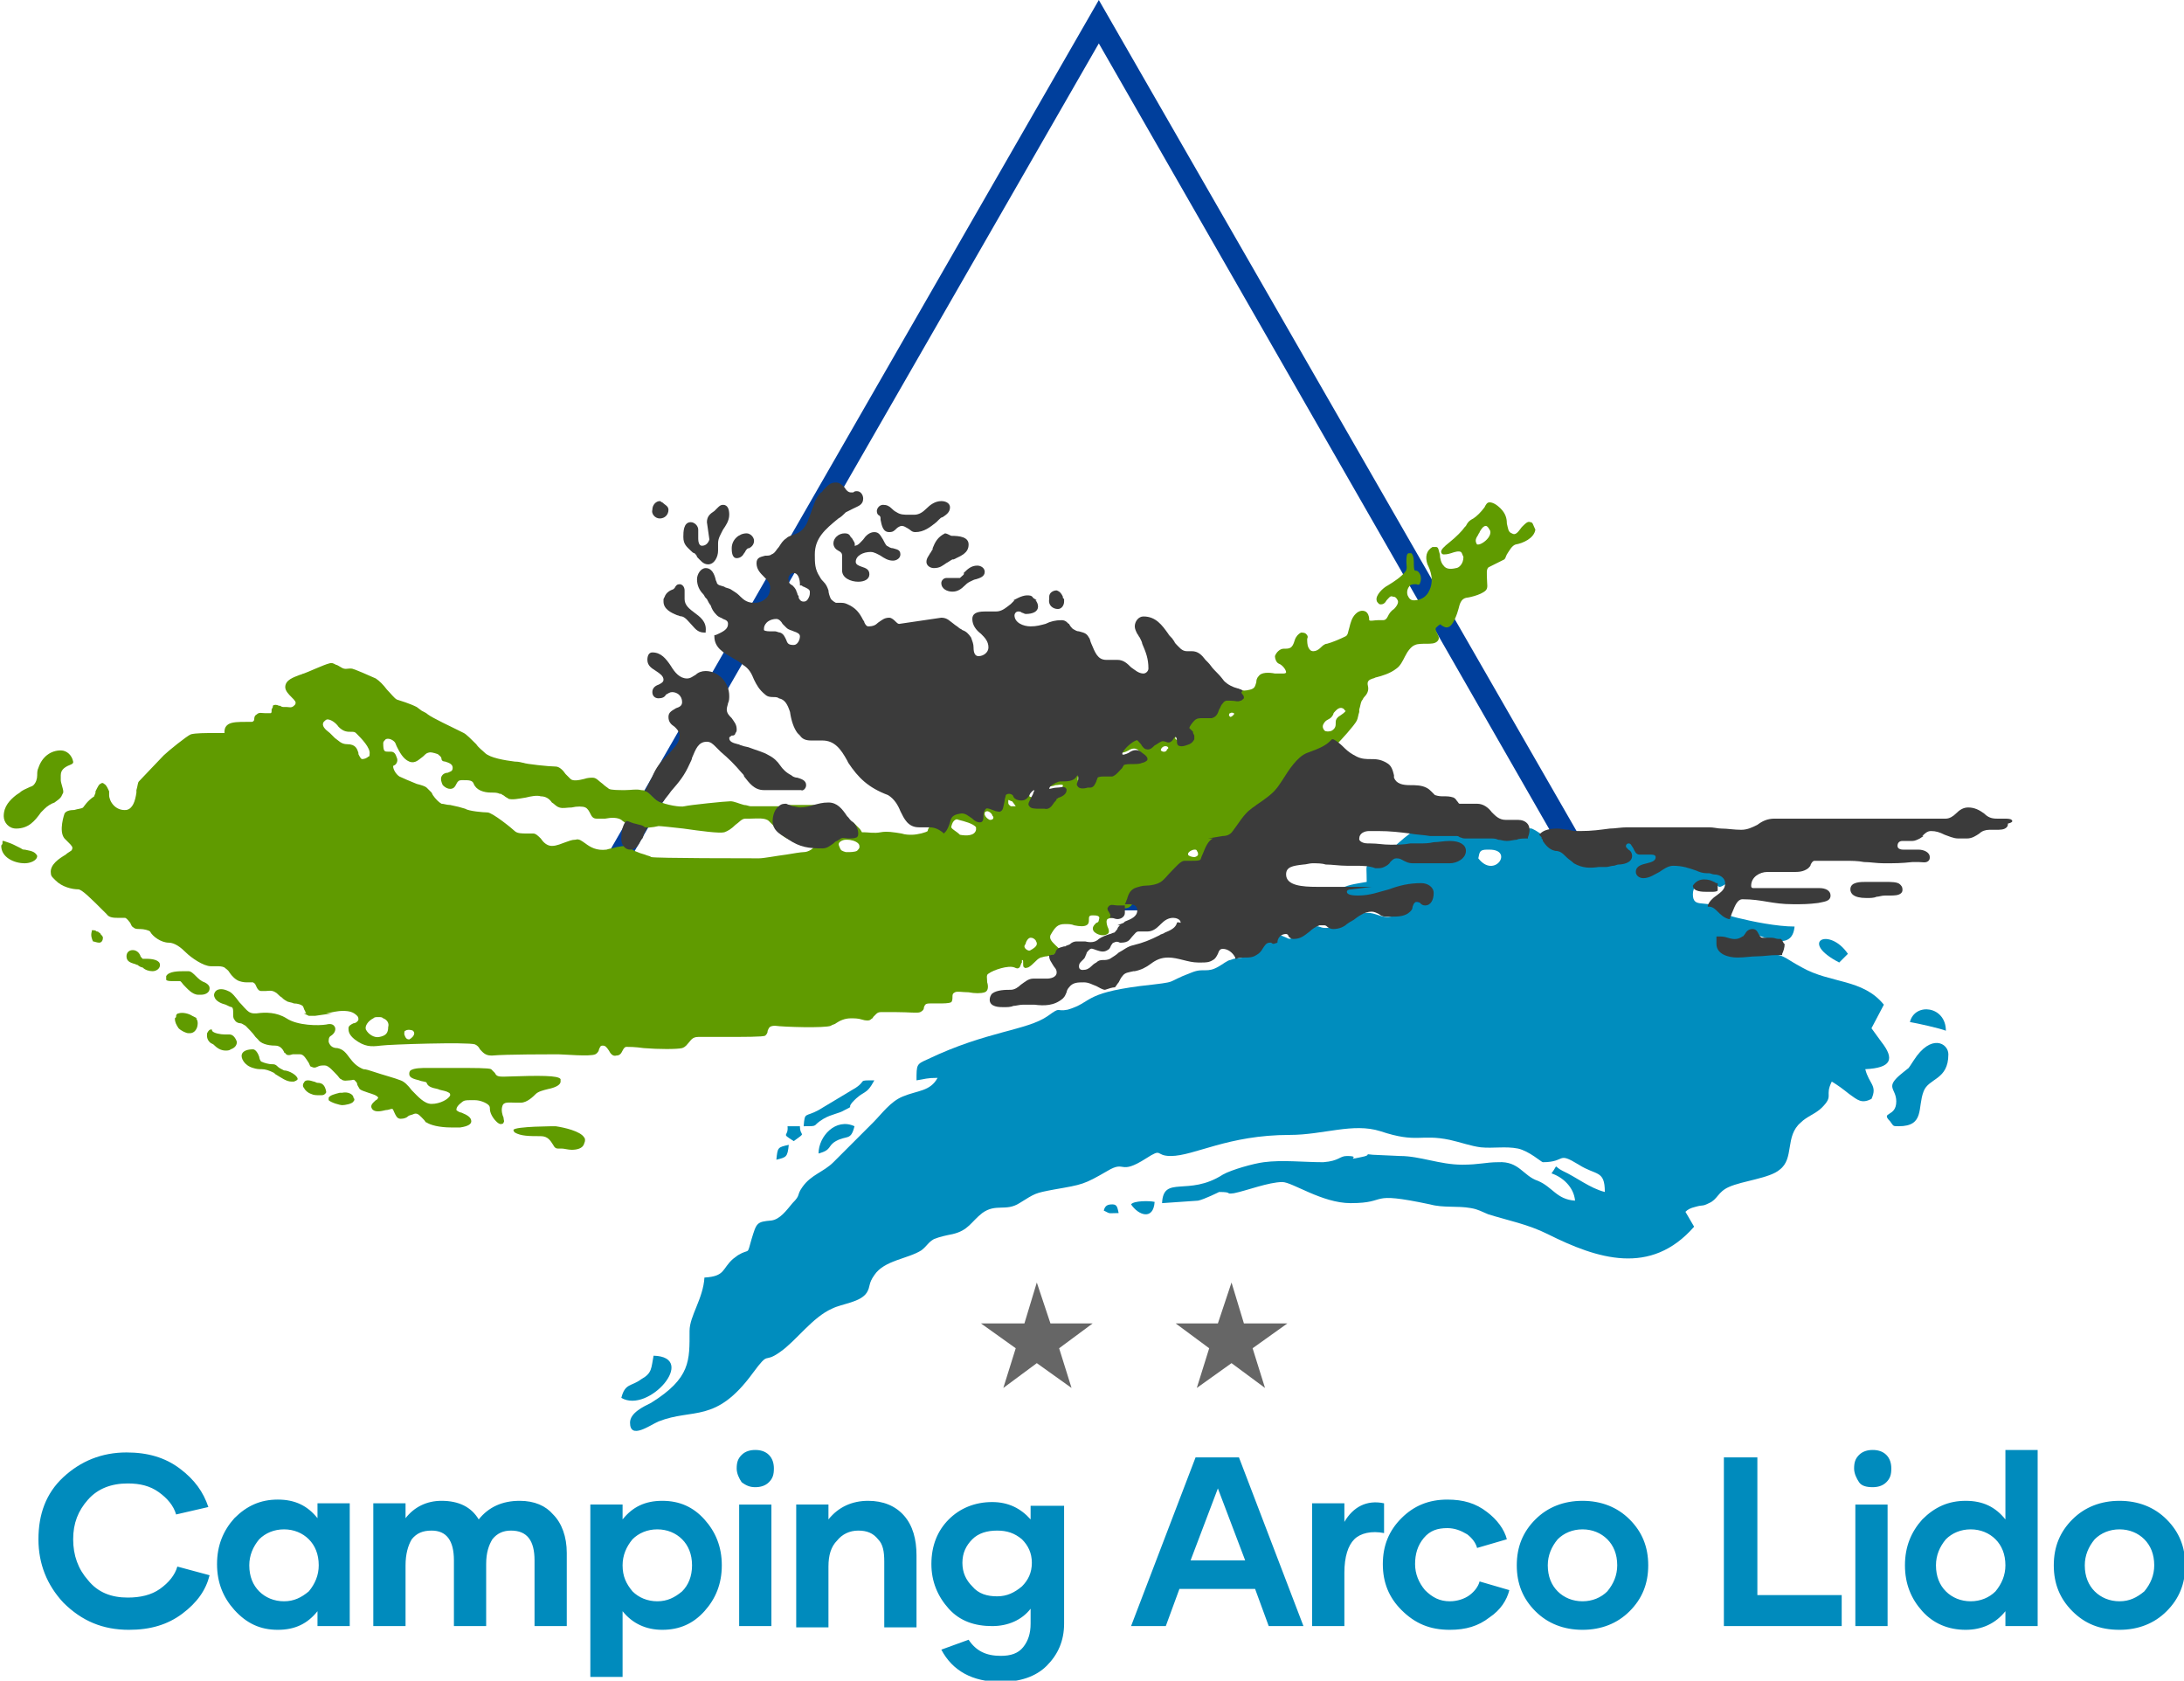 <?xml version="1.0" encoding="UTF-8" standalone="no"?>
<!DOCTYPE svg PUBLIC "-//W3C//DTD SVG 1.1//EN" "http://www.w3.org/Graphics/SVG/1.1/DTD/svg11.dtd">
<svg version="1.1" id="logoColor" xmlns="http://www.w3.org/2000/svg" xmlns:xlink="http://www.w3.org/1999/xlink" x="0px" y="0px" viewBox="0 0 176.1 135.5" style="enable-background:new 0 0 176.1 135.5;" xml:space="preserve" class="img-fluid brand-logo">
    <style type="text/css">
        #logoColor .st0 {
            fill-rule: evenodd;
            clip-rule: evenodd;
            fill: #003F9C;
        }

        #logoColor .st1 {
            fill: #609B00;
        }

        #logoColor .st2 {
            fill-rule: evenodd;
            clip-rule: evenodd;
            fill: #008DBE;
        }

        #logoColor .st3 {
            fill: #666666;
        }

        #logoColor .st4 {
            fill: #3B3B3B;
        }

        #logoColor .st5 {
            fill: #008BBD;
        }
    </style>
    <g class="hide-on-scroll">
        <path class="st0" d="M130.8,73.4L130.8,73.4H46.4L88.6,0L130.8,73.4z M127.7,71.7l-78.3,0L88.6,3.5L127.7,71.7z"></path>
        <g>
            <path class="st1" d="M25.6,87.3c-0.1,0-0.2-0.1-0.3-0.1c-0.3-0.1-0.7-0.2-0.8,0.1c-0.1,0.1-0.1,0.3,0,0.4c0.1,0.2,0.3,0.4,0.6,0.5
		c0.2,0.1,0.4,0.1,0.7,0.1c0.2,0,0.3,0,0.4-0.1c0.1-0.1,0.1-0.1,0.1-0.2C26.2,87.5,26,87.3,25.6,87.3z"></path>
            <path class="st1" d="M15.8,82.1l0.1,0l-0.4-0.2c-0.3-0.2-0.8-0.3-1.1-0.2c-0.1,0-0.2,0.1-0.2,0.2l0,0l0,0.1c0,0,0,0,0,0l-0.1,0.1
		l0,0c0,0.3,0.1,0.5,0.3,0.8c0.2,0.2,0.6,0.4,0.8,0.4c0,0,0.1,0,0.1,0c0.3,0,0.5-0.2,0.6-0.5C16,82.4,15.9,82.2,15.8,82.1z"></path>
            <path class="st1" d="M22.9,86.3c-0.2-0.1-0.4-0.2-0.5-0.3c-0.1-0.1-0.2-0.2-0.4-0.2c0,0-0.1,0-0.1,0c-0.2,0-0.6-0.1-0.8-0.2
		c-0.1,0-0.2-0.3-0.2-0.4c-0.1-0.3-0.3-0.6-0.5-0.6c-0.4,0-0.8,0.1-0.9,0.4c-0.1,0.3,0.2,0.9,0.9,1.1c0.3,0.1,0.5,0.1,0.7,0.1
		c0.3,0,0.6,0.1,1,0.3l0.1,0.1c0.5,0.3,0.9,0.6,1.3,0.6c0.1,0,0.2,0,0.2,0C24,87.1,24,87,24,87C24,86.7,23.3,86.3,22.9,86.3z"></path>
            <path class="st1" d="M18.5,83.4c-0.1,0-0.2,0-0.4,0c-0.3,0-0.9-0.1-1-0.3C17.1,83,17.1,83,17,83c-0.1,0-0.2,0.1-0.3,0.3
		c0,0.1-0.1,0.5,0.3,0.8l0.2,0.1c0.3,0.3,0.6,0.5,1,0.5c0.1,0,0.3,0,0.4-0.1c0.3-0.1,0.5-0.3,0.5-0.6C19,83.7,18.8,83.4,18.5,83.4z"></path>
            <path class="st1" d="M41.6,88.9c0.1,0,0.3,0,0.4,0c0.5,0,1-0.5,1.2-0.7l0,0c0.2-0.2,0.6-0.3,1-0.4c0.5-0.1,1-0.3,1-0.6
		c0-0.1,0-0.1,0-0.2c-0.2-0.3-1.6-0.3-4.5-0.2l-0.2,0c-0.4,0-0.5-0.1-0.6-0.3c-0.1-0.1-0.2-0.2-0.3-0.3c-0.2-0.1-1.3-0.1-3.1-0.1
		c-0.9,0-1.8,0-2,0c-0.5,0-1.1,0-1.4,0.2c-0.1,0.1-0.1,0.2-0.1,0.3c0,0.3,0.4,0.4,0.8,0.5c0.2,0.1,0.6,0.1,0.6,0.2
		c0.1,0.3,0.4,0.4,0.9,0.5c0.2,0.1,0.4,0.1,0.7,0.2c0.2,0.1,0.3,0.1,0.3,0.3c-0.1,0.3-0.8,0.7-1.5,0.7c-0.6,0-1.1-0.6-1.6-1.1
		c-0.3-0.4-0.6-0.7-0.9-0.8c-0.5-0.2-1.3-0.4-2.2-0.7c-0.3-0.1-0.6-0.2-0.8-0.2c-0.5-0.2-0.8-0.5-1.1-0.9c-0.3-0.4-0.5-0.7-1-0.8
		c-0.4,0-0.6-0.2-0.7-0.5c0-0.2,0-0.4,0.2-0.5c0.3-0.2,0.4-0.5,0.3-0.7c-0.1-0.2-0.3-0.3-0.7-0.2c-0.6,0.1-2.3,0.1-3.2-0.5
		c-0.8-0.5-1.7-0.5-2.4-0.4c-0.1,0-0.2,0-0.2,0c-0.1,0-0.2,0-0.4-0.1l0,0c-0.3-0.2-0.5-0.5-0.8-0.8c-0.3-0.4-0.6-0.8-0.9-0.9
		c-0.4-0.2-0.8-0.2-1,0c-0.1,0.1-0.2,0.3-0.1,0.5c0.1,0.3,0.5,0.5,0.9,0.6c0.2,0.1,0.4,0.2,0.5,0.2c0.1,0.1,0.1,0.2,0.1,0.5l0,0
		c0,0,0,0,0,0l0,0.1h0c0,0.1,0,0.3,0.1,0.4c0.1,0.2,0.3,0.3,0.5,0.3c0.1,0,0.2,0.1,0.4,0.2c0.2,0.2,0.6,0.6,0.8,0.9
		c0.1,0.1,0.1,0.1,0.2,0.2c0.2,0.3,0.7,0.5,1.4,0.5c0.4,0,0.6,0.3,0.7,0.5c0,0,0,0.1,0.1,0.1c0.1,0.2,0.3,0.2,0.6,0.1
		c0.2,0,0.4,0,0.6,0c0.3,0,0.5,0.4,0.7,0.7c0.1,0.2,0.1,0.3,0.2,0.3c0.2,0.1,0.3,0.1,0.5,0c0.2-0.1,0.3-0.1,0.6-0.1
		c0.3,0,0.7,0.5,1,0.8c0.1,0.1,0.2,0.3,0.3,0.3c0.2,0.2,0.5,0.1,0.7,0.1c0.2,0,0.3-0.1,0.4,0c0.1,0.1,0.2,0.2,0.2,0.3
		c0,0.1,0.1,0.2,0.2,0.4c0.1,0.1,0.4,0.2,0.7,0.3c0.3,0.1,0.7,0.2,0.8,0.4c0,0-0.1,0.2-0.2,0.2c-0.2,0.2-0.5,0.4-0.3,0.7
		c0.2,0.3,0.7,0.2,1.1,0.1c0.2,0,0.4-0.1,0.5-0.1c0.1,0,0.1,0.1,0.2,0.3c0.1,0.2,0.2,0.5,0.5,0.5c0.3,0,0.5-0.1,0.6-0.2
		c0.1-0.1,0.3-0.1,0.5-0.2c0.3-0.1,0.5,0.2,0.8,0.5c0.1,0.1,0.1,0.2,0.2,0.2c0.3,0.2,1,0.4,2,0.4c0.2,0,0.5,0,0.7,0
		c0.7-0.1,0.9-0.3,0.9-0.5c0-0.3-0.3-0.5-0.8-0.7c-0.1,0-0.3-0.1-0.4-0.2c0-0.1,0-0.3,0.4-0.6c0.2-0.2,0.4-0.2,0.7-0.2
		c0.1,0,0.3,0,0.4,0c0.4,0,0.9,0.2,1.1,0.4c0.1,0.1,0.1,0.2,0.1,0.3c0,0.3,0.2,0.7,0.5,1c0.1,0.1,0.3,0.3,0.5,0.2
		c0.1,0,0.1-0.1,0.1-0.1c0.1-0.1,0-0.2,0-0.4c-0.1-0.2-0.2-0.6-0.1-0.9C40.6,88.8,41,88.9,41.6,88.9z"></path>
            <path class="st1" d="M27.6,88.1c-0.1,0-0.1,0-0.2,0c-0.4,0.1-0.8,0.2-0.9,0.4l0,0c0,0.1,0,0.1,0,0.2c0.2,0.2,0.9,0.4,1.1,0.4
		c0.2,0,0.8-0.1,0.9-0.3c0.1-0.1,0.1-0.2,0-0.3C28.5,88.2,28,88,27.6,88.1z"></path>
            <path class="st1" d="M44.8,90.8c0,0-3.3,0-3.4,0.3c0,0,0,0.1,0.1,0.2c0.5,0.3,1.2,0.3,2.1,0.3c0.6,0,0.8,0.4,1,0.7
		c0.1,0.2,0.2,0.3,0.4,0.3c0,0,0.1,0,0.3,0c0.2,0,0.5,0.1,0.8,0.1c0.4,0,0.9-0.1,1-0.5c0.1-0.2,0.1-0.4,0-0.5
		C46.8,91.2,45.5,90.9,44.8,90.8z"></path>
            <path class="st1" d="M8,75.2L8,75.2L8,75.2c-0.1-0.1-0.1-0.1-0.2-0.1c-0.1-0.1-0.2-0.1-0.3-0.1H7.4l0,0.1c-0.1,0.3,0,0.6,0.1,0.8
		C7.6,75.9,7.8,76,8,76c0.2,0,0.3-0.2,0.3-0.4c0-0.1-0.1-0.2-0.2-0.3C8.1,75.2,8,75.2,8,75.2z"></path>
            <path class="st1" d="M11.8,77.3c-0.1,0-0.2,0-0.3,0c-0.1-0.1-0.2-0.2-0.2-0.3c-0.1-0.2-0.3-0.4-0.6-0.4c-0.3,0-0.5,0.2-0.5,0.5
		c0,0.4,0.3,0.5,0.6,0.6c0.1,0,0.2,0.1,0.3,0.1c0.1,0.1,0.3,0.2,0.4,0.2c0.2,0.2,0.5,0.3,0.8,0.3c0.3,0,0.6-0.2,0.6-0.5
		C12.9,77.4,12.3,77.3,11.8,77.3z"></path>
            <path class="st1" d="M16.9,79.7c0-0.1,0-0.3-0.4-0.5c-0.3-0.1-0.5-0.3-0.7-0.5c-0.2-0.2-0.4-0.4-0.6-0.4c0,0,0,0,0,0
		c-0.1,0-0.2,0-0.3,0c-0.5,0-1.3,0-1.5,0.4v0c0,0.1,0,0.2,0,0.3c0.1,0.1,0.3,0.1,0.6,0.1c0.2,0,0.4,0,0.5,0c0.1,0,0.2,0.2,0.3,0.3
		c0.3,0.3,0.7,0.8,1.2,0.8c0.1,0,0.1,0,0.2,0C16.6,80.2,16.9,80,16.9,79.7z"></path>
            <path class="st1" d="M2,68.5c-0.1,0-0.2,0-0.3-0.1c-0.2-0.1-0.4-0.2-0.6-0.3c-0.2-0.1-0.5-0.2-0.8-0.3l-0.1,0l0,0.1c0,0,0,0,0,0.1
		c0,0.1-0.1,0.1-0.1,0.2c0,0.9,1,1.4,1.9,1.4c0.4,0,1-0.2,1-0.6C2.8,68.6,2.4,68.6,2,68.5z"></path>
            <path class="st1" d="M64.4,65.2c0.2,0,0.5,0,0.7-0.1l1.1-0.2l-2.9,0l0.7,0.2C64.2,65.2,64.3,65.2,64.4,65.2z"></path>
            <path class="st1" d="M5,64.1L5,64.1L5,64.1C5,64,5,64,5,64.1l0.1-0.2h0c0,0,0-0.1,0-0.1c0-0.2-0.2-0.7-0.2-0.9c0-0.1,0-0.1,0-0.2
		c0-0.1,0-0.1,0-0.2c0-0.5,0.4-0.7,0.9-0.9l0.1-0.1l0-0.1c-0.1-0.5-0.5-0.9-1-0.9c-0.8,0-1.5,0.5-1.8,1.4c-0.1,0.2-0.1,0.4-0.1,0.6
		c0,0.3-0.1,0.6-0.3,0.8c-0.1,0.1-0.2,0.1-0.4,0.2c-0.2,0.1-0.5,0.2-0.7,0.4l-0.3,0.2h0c-0.5,0.4-1,0.9-1,1.7c0,0.5,0.4,1,1,1
		c1,0,1.5-0.6,2-1.3c0.1-0.1,0.2-0.2,0.3-0.3c0.2-0.2,0.5-0.4,0.8-0.5C4.5,64.6,4.9,64.4,5,64.1z"></path>
            <path class="st1" d="M123.4,42.1c-0.2-0.1-0.4,0.1-0.6,0.3l-0.1,0.1c-0.3,0.4-0.5,0.7-0.8,0.5c-0.3-0.1-0.3-0.4-0.4-0.8
		c0-0.4-0.1-0.8-0.5-1.2c-0.4-0.4-0.7-0.5-0.9-0.5c-0.2,0-0.3,0.2-0.4,0.4c-0.3,0.4-0.6,0.7-0.9,0.9c-0.4,0.2-0.5,0.4-0.6,0.6
		l-0.1,0.1c-0.2,0.3-0.7,0.8-1.2,1.2c-0.5,0.4-0.7,0.6-0.7,0.8c0,0.1,0.1,0.2,0.2,0.2c0.1,0,0.3,0,0.6-0.1c0.3-0.1,0.6-0.2,0.8-0.1
		c0.1,0.1,0.1,0.2,0.2,0.4c0,0.6-0.4,0.9-0.6,0.9c-0.4,0.1-0.8,0.1-1-0.2c-0.2-0.2-0.3-0.6-0.3-0.9c-0.1-0.3-0.1-0.6-0.3-0.6
		c-0.1,0-0.2,0-0.3,0c-0.5,0.3-0.6,0.8-0.4,1.4c0.2,0.4,0.6,1.3,0.1,2.2c-0.3,0.6-0.9,0.7-1.2,0.7c-0.3,0-0.4-0.2-0.5-0.4
		c-0.1-0.3,0-0.6,0.2-0.8c0.1-0.1,0.3-0.1,0.5-0.1c0.2,0.1,0.3,0,0.3-0.1c0.1-0.2,0.1-0.5,0-0.7c-0.1-0.2-0.2-0.3-0.4-0.3
		c-0.1,0-0.1-0.4-0.1-0.7c0-0.4-0.1-0.6-0.2-0.7c0,0-0.1,0-0.2,0c-0.2,0-0.2,0.4-0.2,0.7c0,0.3,0.1,0.6-0.1,0.8
		c-0.3,0.4-0.9,0.8-1.4,1.1c-0.4,0.2-1,0.8-0.9,1.2c0,0.1,0.1,0.2,0.2,0.3c0.3,0.1,0.5-0.1,0.6-0.3c0.2-0.2,0.3-0.4,0.5-0.3
		c0.2,0,0.3,0.1,0.4,0.3c0.1,0.2-0.1,0.5-0.3,0.7c-0.3,0.2-0.4,0.4-0.5,0.6c-0.1,0.2-0.2,0.3-0.4,0.3c-0.1,0-0.2,0-0.4,0
		c-0.3,0-0.6,0.1-0.7,0c0,0,0,0,0-0.1c0-0.2-0.1-0.5-0.3-0.6c-0.2-0.1-0.5-0.1-0.8,0.2c-0.3,0.3-0.4,0.7-0.5,1.1
		c-0.1,0.3-0.1,0.6-0.3,0.7c-0.4,0.2-1.1,0.5-1.5,0.6c-0.2,0-0.4,0.2-0.5,0.3c-0.2,0.2-0.4,0.3-0.6,0.3c-0.2,0-0.3-0.1-0.4-0.3
		c-0.1-0.2-0.1-0.5-0.1-0.7c0.1-0.2,0-0.3-0.1-0.4c-0.1-0.1-0.3-0.1-0.4-0.1c-0.2,0.1-0.4,0.3-0.5,0.6c-0.2,0.7-0.4,0.7-0.9,0.7
		c-0.3,0-0.6,0.3-0.7,0.6c0,0.2,0.1,0.5,0.3,0.6c0.3,0.1,0.6,0.5,0.6,0.7c0,0,0,0.1-0.2,0.1c-0.2,0-0.4,0-0.7,0
		c-0.5-0.1-1.1-0.1-1.3,0.2c-0.2,0.2-0.2,0.4-0.2,0.5c-0.1,0.3-0.1,0.5-0.5,0.6c-0.4,0.1-0.6,0.1-0.8,0c-0.2,0-0.3-0.1-0.4,0.1
		c-0.1,0.2,0,0.3,0.1,0.4c0,0,0.1,0.1,0.1,0.1c0,0,0,0-0.1,0c-0.2,0-0.4,0-0.6,0c-0.3-0.1-0.7-0.1-1,0.3c-0.1,0.1-0.1,0.2-0.2,0.2
		l-0.1,0.2h0c0,0,0,0,0,0.1c-0.1,0.3-0.2,0.4-0.5,0.5c-0.2,0.1-0.4,0.1-0.6,0c-0.3,0-0.6-0.1-0.9,0.2c-0.3,0.3-0.5,0.6-0.4,0.8
		c0,0.1,0.1,0.2,0.2,0.3c0.1,0.1,0.2,0.2,0.2,0.4c0,0.1-0.1,0.2-0.3,0.3c-0.4,0.1-0.6,0.2-0.7,0.1c0,0-0.1-0.1,0-0.2
		c0-0.3-0.1-0.5-0.2-0.5c-0.1,0-0.2,0-0.4,0.3c-0.1,0.2-0.1,0.1-0.3,0.1c-0.1,0-0.3-0.1-0.6,0c-0.2,0.1-0.4,0.2-0.5,0.3
		c-0.2,0.2-0.4,0.3-0.5,0.3c-0.1,0-0.2-0.2-0.3-0.3c-0.2-0.2-0.4-0.5-0.6-0.4c-0.4,0.2-1,0.7-1.2,1.1c-0.1,0.2,0,0.3,0,0.3
		c0.2,0.2,0.6,0,0.8-0.1c0.3-0.2,0.6-0.2,0.8,0c0.1,0.1,0.4,0.3,0.4,0.4c0,0,0,0-0.2,0.1c-0.2,0-0.4,0-0.7,0.1c-0.5,0-0.8,0-1,0.2
		c0,0-0.1,0.1-0.1,0.2c-0.1,0.2-0.4,0.6-0.6,0.6c-0.1,0-0.3,0-0.5,0c-0.4,0-0.7,0-0.9,0.2c-0.1,0.1-0.1,0.2-0.2,0.3
		c-0.1,0.2-0.1,0.4-0.3,0.4c-0.1,0-0.1,0-0.2,0c-0.2,0-0.6,0-0.6-0.1c0,0,0-0.1,0-0.2c0.1-0.4,0.1-0.7-0.1-0.8
		c-0.1,0-0.2-0.1-0.4,0.2c-0.2,0.3-0.6,0.3-1,0.3l-0.1,0c-0.4,0-1.1,0.5-1.1,0.8c0,0.1,0,0.2,0.2,0.2c0.2,0,0.5,0,0.7-0.1
		c0.2,0,0.5-0.1,0.6,0c0,0,0,0,0,0c0,0,0,0.1,0,0.1l0,0c-0.1,0.1-0.2,0.2-0.4,0.2c-0.1,0-0.2,0.1-0.3,0.1c-0.1,0.1-0.2,0.2-0.3,0.3
		c-0.2,0.2-0.4,0.5-0.6,0.4c-0.1,0-0.3,0-0.5-0.1c-0.2,0-0.5,0-0.6-0.1c0-0.1,0-0.1,0-0.3c0.1-0.2,0.2-0.4,0.3-0.6l0.1-0.2l0,0
		c0.1-0.2,0.1-0.3,0.1-0.4c-0.1-0.1-0.2-0.1-0.2-0.1c-0.2,0-0.4,0.2-0.5,0.5h0l0,0c-0.1,0.1-0.2,0.3-0.3,0.3c-0.2,0.1-0.6,0-0.7-0.1
		l0.1,0l-0.2-0.2c0,0,0,0,0,0l0,0l0,0c-0.1-0.1-0.3-0.1-0.5-0.1c-0.1,0-0.2,0.1-0.3,0.1l0,0l0,0c0,0,0,0,0,0.1c0,0,0,0,0,0l-0.1,0.1
		l0.1,0c0,0.1-0.1,0.3-0.1,0.5c0,0.2-0.1,0.6-0.2,0.6c-0.1,0-0.3-0.1-0.5-0.1c-0.4-0.2-0.8-0.3-1-0.1c-0.2,0.2-0.2,0.4-0.2,0.6
		c0,0.2-0.1,0.4-0.2,0.4c0,0,0,0,0,0c-0.1,0-0.3-0.1-0.4-0.2c-0.3-0.2-0.7-0.5-1.2-0.4c-0.8,0.1-0.9,0.5-1,0.9l0,0
		c-0.1,0.5-0.3,0.9-0.6,0.9c0,0,0,0,0,0c-0.2,0-0.4,0-0.5,0.2c-0.1,0.1-0.2,0.3-0.2,0.4c-0.1,0.1-0.8,0.3-1.3,0.3
		c-0.2,0-0.5,0-0.8-0.1c-0.6-0.1-1.2-0.2-1.7-0.1c-0.5,0.1-1,0-1.3,0c-0.1,0-0.2,0-0.2,0c0,0-0.1-0.2-0.2-0.3
		c-0.1-0.1-0.2-0.2-0.3-0.3l-0.2-0.2v0.3c0,0.1,0,0.1,0,0.1c-0.1,0.1-0.3,0.1-0.5,0c-0.2,0-0.5,0-0.7,0c-0.3,0.1-0.5,0.3-0.7,0.5
		c-0.2,0.2-0.4,0.4-0.7,0.4L65.9,68c0,0,0,0,0-0.1c-0.1-0.2-0.5-0.2-1.2-0.3c-0.4-0.1-0.9-0.1-1.2-0.2l-0.9-0.6l-0.1-0.3
		c0-0.1-0.1-0.2-0.1-0.3c0-0.4,0.1-0.8,0.3-1l0.2-0.2l-0.2,0c-1.9,0-2.2,0-2.2,0c-0.1,0-0.3-0.1-0.5-0.1c-0.4-0.1-0.8-0.3-1.1-0.3
		c-0.4,0-3.3,0.3-3.7,0.4c-0.3,0.1-1.5-0.1-2.1-0.4c-0.2-0.1-0.4-0.3-0.5-0.4c0,0,0,0,0,0h0l-0.2-0.2c0,0,0,0,0,0l0,0h0
		c-0.2-0.2-0.4-0.3-0.7-0.3c-0.4-0.1-0.8,0-1.3,0c-0.5,0-1.1,0-1.3-0.1c-0.1-0.1-0.3-0.2-0.5-0.4c-0.3-0.2-0.5-0.5-0.8-0.5
		c-0.2,0-0.4,0-0.7,0.1c-0.4,0.1-0.9,0.2-1.1,0c-0.1-0.1-0.3-0.3-0.4-0.4c-0.2-0.3-0.5-0.6-0.8-0.6c-0.5,0-2.4-0.2-2.6-0.3
		c-0.1,0-0.3-0.1-0.7-0.1c-0.8-0.1-2-0.3-2.4-0.7c-0.2-0.2-0.5-0.4-0.7-0.7c-0.4-0.4-0.8-0.8-1-0.9L37,58.9c-0.6-0.3-2.1-1-2.5-1.3
		c-0.1-0.1-0.3-0.2-0.5-0.3h0L33.6,57c-0.6-0.3-1.3-0.5-1.6-0.6c-0.2-0.1-0.5-0.5-0.8-0.8c-0.3-0.4-0.6-0.7-0.9-0.9
		c-1.8-0.8-1.9-0.8-2-0.8c0,0-0.1,0-0.1,0c-0.2,0-0.4,0.1-0.7-0.1c-0.2-0.1-0.3-0.2-0.4-0.2c-0.2-0.1-0.3-0.2-0.6-0.1
		c-0.4,0.1-1.7,0.7-2,0.8c-0.1,0-0.2,0.1-0.3,0.1c-0.5,0.2-1.2,0.4-1.2,1c0,0.3,0.3,0.6,0.5,0.8c0.3,0.3,0.4,0.4,0.3,0.6
		c0,0-0.1,0.1-0.1,0.1l0,0c-0.2,0.2-0.4,0.1-0.6,0.1c-0.1,0-0.2,0-0.2,0c-0.1,0-0.2,0-0.3-0.1l-0.1,0c-0.2-0.1-0.4-0.1-0.5,0
		c0,0,0,0,0,0l0,0l0,0.1c0,0,0,0,0,0c0,0,0,0,0,0l-0.1,0.2l0,0c0,0,0,0.1,0,0.1c0,0.1,0,0.2-0.1,0.2c-0.1,0-0.2,0-0.4,0
		c-0.3,0-0.5-0.1-0.7,0.1c-0.2,0.1-0.2,0.3-0.2,0.4c0,0.1-0.1,0.2-0.2,0.2c-0.1,0-0.3,0-0.5,0c-0.5,0-1.1,0-1.4,0.2
		c-0.3,0.2-0.3,0.5-0.3,0.6c0,0,0,0.1,0,0.1c-0.1,0-0.5,0-0.9,0c-0.6,0-1.4,0-1.8,0.1c-0.3,0.1-1.9,1.4-2.2,1.7
		c-0.3,0.3-1.8,1.9-2,2.1c-0.1,0.1-0.1,0.4-0.2,0.7l0,0.2c-0.1,0.7-0.3,1.3-0.8,1.4c-0.9,0.1-1.4-0.7-1.4-1.2c0,0,0,0,0-0.1h0l0-0.1
		c0,0,0,0,0,0l0-0.1l0,0c-0.1-0.2-0.2-0.5-0.4-0.6c-0.1-0.1-0.2-0.1-0.3,0c-0.1,0-0.2,0.2-0.4,0.6h0l0,0.1c0,0.1-0.1,0.2-0.1,0.3
		C7,64.6,6.8,65,6.7,65.1c-0.1,0.1-0.4,0.1-0.7,0.2c-0.4,0-0.7,0.1-0.8,0.3c0,0-0.5,1.4,0,2c0.1,0.1,0.2,0.2,0.3,0.3
		c0.3,0.3,0.4,0.4,0.3,0.6c0,0.1-0.3,0.2-0.5,0.4c-0.5,0.3-1.3,0.8-1.2,1.5c0,0.2,0.1,0.3,0.2,0.4h0L4.5,71c0,0,0,0,0,0l0,0h0
		c0.5,0.5,1.3,0.7,1.8,0.7c0.3,0,1,0.7,2.2,1.9l0.1,0.1C8.8,74,9.2,74,9.6,74c0.2,0,0.4,0,0.5,0c0.2,0.1,0.3,0.3,0.4,0.4
		c0.1,0.2,0.1,0.3,0.3,0.4c0.1,0.1,0.3,0.1,0.5,0.1c0.3,0,0.7,0.1,0.8,0.2c0.2,0.4,0.9,0.9,1.5,0.9c0.5,0,1,0.4,1.4,0.8
		c0.4,0.4,1.4,1.1,2,1.1c0.2,0,0.3,0,0.4,0c0.3,0,0.5,0,0.7,0.1c0.1,0.1,0.3,0.2,0.4,0.4c0.2,0.3,0.5,0.6,0.8,0.7
		c0.3,0.1,0.5,0.1,0.7,0.1c0.1,0,0.2,0,0.4,0c0.2,0.1,0.2,0.2,0.3,0.4c0.1,0.2,0.2,0.3,0.4,0.3c0.1,0,0.2,0,0.3,0
		c0.2,0,0.5-0.1,0.8,0.1c0.2,0.1,0.3,0.3,0.5,0.4c0.1,0.1,0.2,0.2,0.4,0.3c0.1,0.1,0.4,0.1,0.6,0.2c0.3,0,0.6,0.1,0.7,0.2
		c0.1,0.1,0.1,0.3,0.2,0.4c0,0.1,0.1,0.2,0.1,0.2l-0.2,0l0.4,0.2c0,0,0,0,0,0l0,0l0,0c0,0,0.1,0,0.1,0c0,0,0,0,0.1,0
		c0.1,0,0.2,0,0.3,0l1.4-0.2l-0.5,0c0.5-0.1,1-0.2,1.3-0.2c0.6,0,0.9,0.1,1.2,0.4l0,0h0c0.1,0.1,0.1,0.2,0.1,0.3
		c0,0.1-0.2,0.3-0.4,0.3c-0.2,0.1-0.4,0.2-0.4,0.4c0,0.2,0,0.5,0.5,0.9c0.8,0.6,1.3,0.6,2.1,0.5c0.7-0.1,7-0.3,7.6-0.1
		c0.2,0.1,0.3,0.2,0.4,0.4c0.2,0.2,0.4,0.5,0.9,0.5c0,0,0.1,0,0.1,0c1-0.1,4.8-0.1,5.3-0.1c0.4,0,2.6,0.2,3,0
		c0.2-0.1,0.3-0.3,0.3-0.4c0.1-0.2,0.1-0.3,0.3-0.3c0.2,0,0.3,0.1,0.5,0.4c0.1,0.2,0.3,0.5,0.6,0.4c0.3,0,0.4-0.2,0.5-0.4
		c0.1-0.2,0.2-0.3,0.3-0.3c0.2,0,0.7,0,1.4,0.1c1.2,0.1,2.7,0.1,3.1,0c0.3-0.1,0.4-0.3,0.5-0.4c0.2-0.2,0.3-0.5,0.8-0.5
		c0.3,0,1,0,1.8,0c2,0,3.4,0,3.6-0.1c0.1-0.1,0.2-0.2,0.2-0.4c0.1-0.2,0.1-0.4,0.6-0.4c0.7,0.1,4,0.2,4.5,0c0.1-0.1,0.3-0.1,0.4-0.2
		c0.3-0.2,0.7-0.4,1.2-0.4c0.3,0,0.6,0,0.9,0.1c0.3,0.1,0.6,0.1,0.7,0c0.1-0.1,0.2-0.1,0.2-0.2h0l0,0c0,0,0,0,0,0l0.2-0.2h0
		c0.1-0.1,0.2-0.2,0.4-0.2c0.2,0,0.8,0,1.3,0c1,0,1.7,0.1,1.9,0c0.2-0.1,0.3-0.2,0.3-0.4c0.1-0.2,0.1-0.3,0.5-0.3c0.2,0,0.4,0,0.6,0
		c0.5,0,0.9,0,1.1-0.1c0.1-0.1,0.1-0.3,0.1-0.4c0-0.2,0-0.3,0.2-0.4c0.2-0.1,0.6,0,1.1,0c0.5,0.1,1,0.1,1.3,0
		c0.3-0.1,0.3-0.5,0.2-0.8c0-0.3-0.1-0.6,0.1-0.7c0.4-0.3,1.6-0.7,2.1-0.5c0.2,0.1,0.3,0.1,0.4,0c0.1-0.1,0.1-0.3,0.2-0.4
		c0-0.1,0-0.2,0-0.2c0,0,0,0,0,0c0.1,0,0.1,0,0.1,0.3c0,0.1,0,0.3,0.1,0.3c0.1,0.1,0.2,0,0.3,0c0.2-0.1,0.4-0.3,0.5-0.4
		c0.2-0.2,0.3-0.3,0.5-0.4c0.1,0,0.3-0.1,0.5-0.1c0.5-0.1,0.9-0.2,1-0.4c0.1-0.2-0.1-0.3-0.3-0.5c-0.3-0.3-0.5-0.5-0.4-0.8
		c0.4-0.7,0.6-0.9,1.2-0.9c0.2,0,0.5,0,0.7,0.1c0.5,0.1,0.8,0.1,1,0c0.2-0.1,0.2-0.3,0.2-0.4c0-0.3,0-0.4,0.3-0.4
		c0.2,0,0.4,0,0.5,0.1c0.1,0.1,0,0.2,0,0.3c0,0.1-0.1,0.2-0.2,0.2c-0.2,0.2-0.4,0.4-0.2,0.7c0.3,0.3,0.8,0.4,1.1,0.2
		c0.2-0.1,0.1-0.4,0-0.6c-0.1-0.3-0.1-0.5,0-0.6c0.2-0.1,0.3-0.1,0.4-0.1c0.1,0,0.3,0,0.3-0.3c0-0.2-0.1-0.3-0.2-0.4
		c0,0-0.1-0.1-0.1-0.1c0,0,0,0,0,0c0.1-0.1,0.3,0,0.5,0c0.3,0,0.7,0.1,0.9-0.1c0.2-0.1,0.2-0.3,0.3-0.5c0.1-0.3,0.1-0.5,0.5-0.6
		c0.2-0.1,0.5-0.1,0.9-0.2c0.5-0.1,0.9-0.1,1.3-0.4c0.1-0.1,0.2-0.2,0.3-0.3h0l0,0c0,0,0,0,0,0l0.2-0.2h0c0.1-0.1,0.2-0.2,0.3-0.3
		c0.3-0.4,0.7-0.8,0.9-0.8c0.2,0,0.4,0,0.6,0c0.4,0,0.7,0,0.9-0.1c0.1-0.1,0.2-0.3,0.3-0.6c0.2-0.4,0.4-1.1,0.8-1.1
		c0.1,0,0.3-0.1,0.4-0.1c0.5-0.1,1-0.2,1.2-0.6l0-0.1c0.3-0.5,0.9-1.3,1.4-1.7c0.1-0.1,0.2-0.2,0.4-0.3c0.4-0.3,0.9-0.7,1.3-1h0l0,0
		c0,0,0,0,0.1,0l0.2-0.1h0c0,0,0.1-0.1,0.1-0.1c0.1-0.1,0.3-0.4,0.5-0.8c0.5-0.8,1.2-1.9,1.9-2.1c1.1-0.4,1.6-0.7,1.9-1.1
		c0.3-0.3,1.4-1.5,1.6-1.9c0.1-0.2,0.1-0.4,0.2-0.7l0-0.2c0.1-0.3,0.1-0.5,0.2-0.7c0.1-0.1,0.1-0.2,0.2-0.3c0.2-0.2,0.4-0.5,0.3-0.9
		c-0.1-0.4,0.1-0.5,0.4-0.6c0.1,0,0.2-0.1,0.3-0.1c0.4-0.1,1.1-0.3,1.6-0.7c0.3-0.2,0.5-0.6,0.7-1c0.2-0.4,0.5-0.8,0.8-0.9
		c0.2-0.1,0.6-0.1,0.9-0.1c0.4,0,0.7,0,0.9-0.2c0.2-0.2,0.1-0.4,0-0.6c-0.1-0.2-0.2-0.4-0.1-0.5c0.3-0.3,0.4-0.3,0.4-0.2
		c0.2,0.1,0.4,0.3,0.7,0.1c0.3-0.2,0.6-1,0.7-1.4c0.1-0.4,0.2-0.8,0.6-0.9c0.1,0,1.2-0.2,1.6-0.6c0.2-0.2,0.1-0.5,0.1-0.9
		c0-0.4-0.1-0.9,0.2-1c0.2-0.1,0.4-0.2,0.6-0.3c0.2-0.1,0.4-0.2,0.6-0.3c0.1-0.1,0.1-0.2,0.2-0.4c0.2-0.3,0.4-0.7,0.7-0.8
		c0.6-0.1,1.5-0.5,1.6-1.2C123.6,42.3,123.6,42.1,123.4,42.1z M120.1,43.2c-0.2,0.4-0.7,0.7-0.9,0.7c0,0,0,0,0,0c-0.1,0-0.1,0-0.1,0
		c-0.2-0.3-0.1-0.5,0.1-0.8c0-0.1,0.1-0.1,0.1-0.2c0.1-0.2,0.3-0.5,0.5-0.5c0,0,0,0,0,0c0.1,0,0.2,0.1,0.3,0.3
		C120.2,42.8,120.2,43,120.1,43.2z M107.9,57.8L107.9,57.8c-0.2,0.2-0.2,0.3-0.2,0.5c0,0.2,0,0.4-0.3,0.6c-0.2,0.1-0.5,0.1-0.6,0
		c-0.1-0.1-0.2-0.3-0.1-0.5c0.1-0.2,0.2-0.3,0.4-0.4c0.2-0.1,0.3-0.2,0.4-0.4c0-0.1,0.1-0.2,0.2-0.3l0,0c0.1-0.1,0.4-0.4,0.7-0.1
		c0,0,0,0.1,0.1,0.1l0,0C108.5,57.4,108.2,57.6,107.9,57.8z M93.6,60.5c0-0.2,0.2-0.3,0.2-0.3c0.2-0.1,0.4,0,0.4,0.1
		c0,0,0,0.1-0.1,0.1C94.1,60.6,93.8,60.7,93.6,60.5C93.6,60.6,93.6,60.6,93.6,60.5z M99.2,57.5c0.1-0.1,0.3,0,0.3,0c0,0,0,0,0,0.1
		c-0.1,0.1-0.2,0.2-0.3,0.2c0,0,0,0-0.1-0.1C99.1,57.6,99.1,57.5,99.2,57.5z M96.6,68.9c0,0.1-0.2,0.2-0.3,0.2
		c-0.2,0-0.5-0.1-0.5-0.2c0,0,0,0,0-0.1c0.1-0.2,0.4-0.3,0.5-0.3c0.1,0,0.2,0,0.2,0.1C96.6,68.7,96.6,68.8,96.6,68.9z M29.8,60.8
		c0,0.1,0,0.2-0.1,0.2c-0.1,0.1-0.3,0.2-0.5,0.2c-0.1,0-0.2-0.2-0.3-0.4c0,0,0-0.1,0-0.1C28.8,60.4,28.7,60,28,60
		c-0.5,0-0.7-0.3-1-0.5c-0.1-0.1-0.2-0.2-0.3-0.3l-0.1-0.1c-0.4-0.3-0.7-0.6-0.5-0.9c0.1-0.1,0.2-0.2,0.3-0.2c0,0,0,0,0,0
		c0.3,0,0.7,0.3,0.9,0.6C27.7,59,28,59,28.3,59c0.2,0,0.3,0,0.4,0.1l0.1,0.1C29.1,59.5,29.9,60.3,29.8,60.8z M67.7,67.9
		c0.1-0.1,0.3-0.2,0.5-0.2c0,0,0,0,0.1,0c0.3,0,0.7,0.1,0.9,0.3c0.1,0.1,0.1,0.2,0.1,0.3c0,0.1-0.1,0.2-0.2,0.3
		c-0.2,0.1-0.6,0.1-0.7,0.1c-0.1,0-0.1,0-0.2,0c-0.3-0.1-0.4-0.1-0.5-0.4C67.6,68.1,67.6,68,67.7,67.9z M76.7,66.7
		c0-0.1,0.1-0.4,0.2-0.5c0.1-0.1,0.2-0.2,0.4-0.1l0,0c0.4,0.1,1.2,0.3,1.4,0.6c0,0.1,0,0.1,0,0.2c-0.1,0.5-0.8,0.5-1.3,0.4
		C77.1,67,76.8,66.9,76.7,66.7z M79.4,65.7c0-0.1,0-0.2,0-0.2c0,0,0.1-0.1,0.2-0.1c0,0,0,0,0,0c0.1,0,0.3,0.1,0.4,0.3
		c0,0.1,0.1,0.1,0.1,0.2c0,0.2-0.2,0.2-0.3,0.2C79.6,66,79.5,65.9,79.4,65.7z M81.6,64.6c0.1,0.1,0.3,0.4,0.3,0.4c0,0-0.2,0-0.4,0
		c-0.1-0.1-0.2-0.1-0.2-0.3c0-0.1,0-0.2,0-0.2C81.4,64.5,81.5,64.6,81.6,64.6z M33.4,83.3c0,0.2-0.2,0.4-0.4,0.5
		c-0.2,0-0.3-0.1-0.4-0.4c0-0.2,0-0.3,0.1-0.3c0.1-0.1,0.4-0.1,0.6,0C33.3,83.1,33.4,83.2,33.4,83.3z M31.3,82.8
		c0,0.5-0.2,0.7-0.7,0.8c-0.4,0.1-0.9-0.2-1.1-0.6c-0.1-0.3,0.2-0.7,0.6-0.9c0.1-0.1,0.2-0.1,0.4-0.1c0.2,0,0.3,0,0.4,0.1l0,0h0
		C31.2,82.2,31.4,82.5,31.3,82.8z M83.6,76.1c0,0.2-0.3,0.4-0.5,0.5c-0.1,0.1-0.3,0-0.4-0.1c-0.1-0.1-0.1-0.2-0.1-0.2
		c0-0.1,0.1-0.2,0.1-0.2c0-0.1,0.1-0.3,0.2-0.4c0,0,0.1-0.1,0.2-0.1c0,0,0,0,0,0c0.2,0,0.3,0.1,0.4,0.2C83.6,76,83.6,76,83.6,76.1z
		 M62.9,67.2c0.2,0.2,0.5,0.4,0.8,0.5c0.2,0,0.4,0.1,0.6,0.1c0.5,0,1.2,0.1,1.4,0.3c0,0,0,0,0,0.1c-0.1,0.2-0.5,0.5-0.9,0.5
		c-0.2,0-0.8,0.1-1.4,0.2c-0.8,0.1-1.8,0.3-2.2,0.3c-0.9,0-8.3,0-8.7-0.1C52.4,69,52.2,69,52,68.9c-0.4-0.1-1.2-0.4-1.2-0.6
		c-0.1-0.2-0.5-0.1-1.1,0c-0.3,0.1-0.5,0.1-0.8,0.2c-0.8,0.1-1.3-0.2-1.7-0.5c-0.3-0.2-0.5-0.4-0.8-0.3c-0.3,0-0.5,0.1-0.8,0.2
		c-0.3,0.1-0.7,0.3-1.1,0.3c-0.4,0-0.7-0.3-0.9-0.6c-0.2-0.2-0.4-0.4-0.6-0.4c-0.2,0-0.3,0-0.5,0c-0.4,0-0.8,0-1-0.2
		c-0.2-0.2-1.8-1.5-2.2-1.5c0,0,0,0,0,0c-0.3,0-1.5-0.1-1.8-0.3c-0.3-0.1-0.7-0.2-1.2-0.3c-0.3,0-0.5-0.1-0.7-0.1
		c-0.2-0.1-0.5-0.4-0.7-0.7l-0.1-0.2h0c-0.2-0.2-0.3-0.3-0.4-0.4c-0.1-0.1-0.4-0.2-0.8-0.3c-0.5-0.2-1.2-0.5-1.4-0.6
		c-0.3-0.2-0.5-0.6-0.5-0.8c0,0,0-0.1,0.1-0.1c0.2-0.1,0.3-0.4,0.2-0.6c-0.1-0.3-0.2-0.5-0.5-0.5c-0.1,0-0.1,0-0.2,0
		c-0.3,0-0.4,0-0.4-0.7c0-0.1,0.1-0.2,0.2-0.3c0.2-0.1,0.5,0,0.7,0.2c0.1,0.1,0.1,0.2,0.2,0.4c0.2,0.4,0.5,1,1,1.2
		c0.5,0.2,0.8-0.2,1.1-0.4c0.1-0.1,0.3-0.3,0.4-0.3c0.2-0.1,0.5,0,0.8,0.1c0.1,0.1,0.3,0.2,0.3,0.4c0,0.1,0.1,0.2,0.3,0.2
		c0.3,0.1,0.6,0.2,0.6,0.5c0,0.3-0.2,0.3-0.4,0.4c-0.2,0-0.4,0.1-0.5,0.3c-0.1,0.2,0,0.5,0.1,0.7c0.2,0.2,0.4,0.3,0.6,0.3
		c0.3,0,0.4-0.2,0.5-0.4c0.1-0.2,0.2-0.3,0.4-0.3c0.1,0,0.2,0,0.2,0c0.4,0,0.7,0,0.8,0.3c0.2,0.5,0.8,0.7,1.4,0.7
		c0.3,0,0.5,0,0.7,0.1l0.1,0c0.1,0.1,0.2,0.1,0.3,0.2c0.1,0.1,0.2,0.1,0.3,0.2c0.3,0.1,0.8,0,1.4-0.1c0.4-0.1,0.9-0.2,1.2-0.1
		c0.4,0,0.7,0.2,0.9,0.5c0.2,0.1,0.3,0.3,0.6,0.4c0.3,0.1,0.6,0,1,0c0.4-0.1,0.9-0.1,1.1,0c0.2,0.1,0.3,0.3,0.4,0.5
		c0.1,0.2,0.2,0.4,0.5,0.4c0.2,0,0.4,0,0.7,0c0.5-0.1,1-0.1,1.3,0.1c0.2,0.2,0.9,0.6,1.3,0.6c0.5,0.1,1.3,0,1.7-0.1
		c0.2,0,1.1,0.1,2,0.2c1.4,0.2,2.9,0.4,3.3,0.3c0.3-0.1,0.6-0.3,0.9-0.6c0.3-0.2,0.5-0.5,0.8-0.5c0.1,0,0.3,0,0.4,0
		c0.5,0,1.2-0.1,1.5,0.2c0.1,0.1,0.2,0.2,0.4,0.4l0.1,0.1l-0.1-0.1L62.9,67.2z"></path>
        </g>
        <path class="st2" d="M114.4,66.8h2.8l0.3,0c1.5,0.2,3,0.2,4.8,0.2c1.3,0,0.7-0.6,1.9,0.2c0.9,0.6,1.8,1.5,2.8,2
	c1.2,0.6,3.3,0.4,4.4-0.1c-0.2-0.7-0.9-1.8,0.2-1.2c1.2,0.6-0.1,0.8,2.2,0.8c-0.3,1.2-0.7,0.6-1.4,1.7c1.1-0.1,2.3-1,2.9-1
	c1.3,0,3.5,0.5,4.1,1.7c-1.3,0.9-0.4,0-1.9,0c-0.6,0-1,0.4-1,1c0,1.1,0.9,0.5,1.9,1c0.8,0.4,0.4,0.6,1.7,0.9
	c1.2,0.3,3.2,0.7,4.6,0.7c-0.2,2.1-2.4,0.8-3.6,0.5c-1.3,0.9-0.4,0.7-2.6,0.7c0.5,1.7,1.8,1,3.4,1c2.1,0,1.7,0.2,3.4,1.1
	c2.3,1.3,4.9,0.9,6.6,3l-1,1.9c0.3,0.4,0.5,0.7,0.8,1.1c1.1,1.4,0.8,2.1-1.3,2.2c0.3,1.2,1,1.3,0.5,2.4c-0.8,0.4-1.1,0.1-1.8-0.4
	c-0.5-0.4-0.9-0.7-1.4-1c-0.6,1.2,0.2,1.1-0.8,2.1c-0.5,0.5-1.2,0.7-1.7,1.2c-1.3,1.1-0.5,2.9-1.7,3.8c-0.8,0.7-3,0.9-4.1,1.4
	c-0.9,0.4-0.9,1-1.6,1.3c-0.6,0.3-0.4,0.1-1.1,0.3c-0.4,0.1-0.6,0.2-0.8,0.4c0.3,0.5,0.4,0.7,0.7,1.2c-3.5,4-7.8,2.6-11.8,0.6
	c-1.6-0.8-3.2-1.1-4.8-1.6c-0.5-0.2-0.8-0.4-1.4-0.5c-1.1-0.2-2.2,0-3.3-0.3c-5.2-1.1-3.2-0.1-6.4-0.1c-2.3,0-4.7-1.7-5.5-1.7
	c-1.1,0-2.9,0.7-3.9,0.9c-0.8,0.1,0-0.1-1.2-0.1c0,0-1.2,0.6-1.7,0.7l-2.9,0.2c0.1-2.3,2.1-0.5,4.9-2.3c0.7-0.4,2.5-0.9,3.3-1
	c1.5-0.2,3.2,0,4.8,0c1.3-0.1,1.3-0.5,1.9-0.5c1.3,0-0.3,0.4,1.1,0.1c1.1-0.2,0.1-0.3,1-0.2l2.2,0.1c1.6,0,3.2,0.7,5,0.7
	c1.4,0,1.9-0.2,2.9-0.2c1.7-0.1,2,1.1,3.2,1.5c1.2,0.5,1.5,1.5,3,1.6c-0.1-1.1-1-1.9-1.9-2.2c0.6-0.8,0.1-0.6,0.9-0.2
	c1.1,0.5,2.2,1.4,3.4,1.7c0-1.8-0.7-1.3-2.1-2.2c-1.8-1.1-1-0.2-2.9-0.2c-0.1,0-1.1-0.9-2-1.1c-1-0.2-2,0-3-0.1
	c-0.8-0.1-1.6-0.4-2.5-0.6c-2.4-0.5-2.6,0.3-5.6-0.7c-2.2-0.7-4.6,0.3-7.3,0.3c-5,0-7.7,1.7-9.6,1.7c-1.3,0-0.6-0.7-2,0.2
	c-2.2,1.4-1.6,0.1-3.1,1c-1.9,1.1-2,1.1-4.3,1.5c-1.6,0.3-1.5,0.3-2.8,1.1c-1.1,0.7-1.9,0-3,0.8c-0.9,0.7-1.1,1.4-2.4,1.7
	c-0.5,0.1-1,0.2-1.5,0.4c-0.5,0.3-0.5,0.5-1,0.9c-1.1,0.7-3,0.8-3.8,2c-0.5,0.7-0.3,0.9-0.6,1.4c-0.5,0.8-2,0.9-2.8,1.3
	c-1.6,0.7-2.9,2.6-4.2,3.5c-1.4,1-0.8-0.2-2.2,1.7c-3,4.1-4.8,2.8-7.6,3.9c-0.7,0.3-2.3,1.5-2.3,0.1c0-0.8,1.1-1.3,1.7-1.6
	c3.2-2,3.1-3.4,3.1-5.8c0-1.2,1.1-2.6,1.2-4.3c1.7-0.1,1.4-0.7,2.3-1.5l0.4-0.3c1-0.6,0.7,0.1,1.1-1.3c0.4-1.3,0.4-1.4,1.6-1.5
	c0.7-0.1,1.2-0.8,1.7-1.4c0.7-0.7,0.3-0.6,0.8-1.3c0.7-1,1.7-1.2,2.5-2l3.2-3.2c0.7-0.7,1.4-1.7,2.4-2.1c1.2-0.5,2.2-0.4,2.8-1.5
	c-0.9,0-1,0.1-1.7,0.2c0-1.3,0-1.3,0.9-1.7c4.8-2.3,8-2.3,9.7-3.5c1.1-0.8,0.6-0.3,1.6-0.5c2-0.6,1.2-1.3,5.8-1.9
	c3.5-0.4,1.8-0.2,4.2-1.1c1-0.4,1.2,0.1,2.2-0.5c0.2-0.1,0.7-0.5,0.9-0.5c0.5-0.2,0.5-0.1,1-0.2c1.1-0.3,0.5-0.5,1.6-1l1.1-0.9
	c1.5,0.4,0.6,0.7,2.2-0.2c1.5-0.8,1-0.2,2-0.3c0.5,0,1.8-0.7,2.3-1c1.7-0.8,2.1,1.1,3.9-0.6c0.9-0.9,0.2-0.5,1.5-0.4v-1
	c-1.8-0.9-5.6,1.8-7,0c0.9-0.5,1.3-0.5,2.4-0.7c0-2-0.3-0.9,1.4-1.7c2.1-1,5.7,1,6.3-1.1c-0.6-0.3,0.2-0.2-0.7-0.2
	c-1.8,0-3,0.4-4.6,0C113.5,67.3,113.9,67,114.4,66.8 M119.2,69.2c0.1-0.5,0.1-0.7,0.7-0.7h0.2C122.1,68.5,120.5,70.9,119.2,69.2z"></path>
        <path class="st2" d="M153.1,90.8c2.1,0,1.5-1.5,2-2.8c0.4-1.1,2-0.9,2-3c0-0.9-1.4-1.7-2.8,0.5c-0.6,0.9-0.2,0.4-0.9,1
	c-1.5,1.2-0.5,1.2-0.5,2.3c0,1.3-1.3,0.8-0.5,1.6C152.7,90.8,152.6,90.8,153.1,90.8"></path>
        <path class="st2" d="M50.1,112.7c2.2,1.3,6.2-3.3,2.6-3.4c-0.2,1-0.1,1.4-1,1.9C50.9,111.8,50.4,111.5,50.1,112.7"></path>
        <path class="st2" d="M64.8,90.8c1.3,0,0.6,0,1.6-0.6c0.7-0.4,1.2-0.4,1.7-0.7c0.8-0.4,0.2-0.1,0.6-0.6c1-1.1,1.1-0.5,1.8-1.8
	c-1.4,0-0.6,0-1.5,0.6l-3,1.8C64.9,90.1,64.9,89.6,64.8,90.8"></path>
        <path class="st2" d="M66,93c1.1-0.3,0.7-0.6,1.4-1c0.9-0.5,1.2,0,1.5-1.2C67.4,90.1,66,91.6,66,93"></path>
        <path class="st2" d="M154,82.4c0.6,0.1,2.4,0.5,2.9,0.7C156.9,81.1,154.4,80.8,154,82.4"></path>
        <path class="st2" d="M148.3,77.6l0.7-0.7C147.5,74.7,145,75.9,148.3,77.6"></path>
        <path class="st2" d="M91.2,97.1c0.6,0.9,1.8,1.3,1.9-0.2C92.7,96.8,91.4,96.8,91.2,97.1"></path>
        <path class="st2" d="M64,92c1.1-0.8,0.5-0.3,0.5-1.2h-1C63.6,91.7,62.9,91.3,64,92"></path>
        <path class="st2" d="M62.6,93.5c0.8-0.2,0.9-0.2,1-1.2C62.7,92.5,62.7,92.5,62.6,93.5"></path>
        <path class="st2" d="M89,97.6c0.6,0.3,0.3,0.2,1.2,0.2c-0.1-0.4-0.1-0.7-0.5-0.7C89.3,97.1,89.1,97.2,89,97.6"></path>
    </g>
    <polygon class="st3" points="99.3,103.4 100.3,106.7 103.8,106.7 101,108.7 102,111.9 99.3,109.9 96.5,111.9 97.5,108.7 94.8,106.7 
	98.2,106.7 "></polygon>
    <polygon class="st3" points="83.6,103.4 84.7,106.7 88.1,106.7 85.4,108.7 86.4,111.9 83.6,109.9 80.9,111.9 81.9,108.7 79.1,106.7 
	82.6,106.7 "></polygon>
    <g>
        <path class="st4" d="M143.6,75.7L143.6,75.7c-0.1,0-0.2,0-0.2,0c-0.2,0-0.3-0.1-0.6-0.1h-0.7c-0.1,0-0.2-0.1-0.3-0.3
		c-0.1-0.2-0.2-0.4-0.5-0.4c-0.3,0-0.5,0.2-0.6,0.4c-0.1,0.1-0.1,0.2-0.2,0.2c-0.3,0.2-0.6,0.3-1.2,0.1c-0.3-0.1-0.5-0.1-0.8-0.1
		h-0.1l0,0.1c0,0.1,0,0.1,0,0.2c0,0.1,0,0.2,0,0.3c0,0.8,0.9,1.1,1.7,1.1c0.6,0,1.1-0.1,1.6-0.1c0.5,0,1-0.1,1.6-0.1
		c0.1,0,0.2,0,0.3,0l0.1,0l0-0.1c0.1-0.2,0.2-0.5,0.2-0.8C143.8,76.1,143.8,75.9,143.6,75.7L143.6,75.7z"></path>
        <path class="st4" d="M138.5,71.6c0-0.1,0-0.2,0-0.3l0-0.1l-0.1,0c-0.1,0-0.1-0.1-0.2-0.1c-0.2-0.1-0.4-0.2-0.8-0.2
		c-0.4,0-0.7,0.2-0.9,0.5l0,0v0c0,0.5,0.8,0.5,1.1,0.5c0,0,0.1,0,0.2,0c0.1,0,0.1,0,0.2,0c0.2,0,0.4,0,0.5-0.1
		C138.5,71.8,138.5,71.7,138.5,71.6z"></path>
        <path class="st4" d="M89.6,74c0.2,0,0.3,0.1,0.5,0.1c0.3,0,0.6-0.2,0.6-0.5l0-0.6l-0.1,0c-0.1,0-0.3,0-0.5,0c-0.2,0-0.5-0.1-0.6,0
		c-0.1,0-0.1,0.1-0.2,0.2c0,0.1,0,0.2,0.1,0.3c0.1,0.2,0.2,0.3,0.1,0.4l0,0.1L89.6,74z"></path>
        <path class="st4" d="M151.9,71.1c-0.1,0-0.2,0-0.3,0h-1.1c-0.5,0-1.3,0-1.3,0.6c0,0.3,0.2,0.7,1.3,0.7c0.3,0,0.6,0,0.8-0.1
		c0.2,0,0.4-0.1,0.7-0.1c0.1,0,0.3,0,0.4,0c0.3,0,0.7,0,0.9-0.2c0.1-0.1,0.1-0.2,0.1-0.3c0-0.2-0.1-0.3-0.2-0.4
		C153,71.1,152.5,71.1,151.9,71.1z"></path>
        <path class="st4" d="M65,63.3c0-0.4-0.4-0.5-0.7-0.6c-0.2,0-0.4-0.1-0.5-0.2c-0.4-0.2-0.7-0.5-0.9-0.8c-0.2-0.3-0.5-0.6-0.9-0.8
		c-0.5-0.3-1-0.4-1.5-0.6c-0.2-0.1-0.5-0.1-0.7-0.2c-0.1,0-0.2-0.1-0.3-0.1c-0.4-0.1-0.7-0.2-0.7-0.5c0-0.1,0.1-0.1,0.2-0.2h0l0.1,0
		c0.1,0,0.2-0.1,0.2-0.2l0,0h0c0.1-0.1,0.1-0.2,0.1-0.3c0-0.4-0.2-0.6-0.4-0.9c-0.2-0.2-0.4-0.4-0.4-0.7c0-0.2,0.1-0.4,0.1-0.5
		c0.1-0.2,0.1-0.4,0.1-0.6c0-1.1-0.9-2-1.9-2c-0.3,0-0.6,0.1-0.8,0.3c-0.2,0.1-0.4,0.3-0.7,0.3c-0.6,0-1-0.5-1.3-1
		c-0.4-0.6-0.8-1.1-1.5-1.1c-0.3,0-0.4,0.3-0.4,0.6c0,0.5,0.4,0.7,0.7,0.9c0.3,0.2,0.6,0.4,0.6,0.7c0,0.2-0.2,0.3-0.4,0.4
		c-0.3,0.1-0.5,0.3-0.5,0.6c0,0.3,0.2,0.5,0.5,0.5c0.3,0,0.5-0.1,0.6-0.3c0.2-0.1,0.3-0.2,0.5-0.2c0.4,0,0.8,0.3,0.8,0.8
		c0,0.3-0.2,0.4-0.5,0.5c-0.3,0.2-0.6,0.3-0.6,0.7c0,0.4,0.2,0.6,0.5,0.8c0.2,0.2,0.3,0.3,0.4,0.6l0,0c0,0,0,0.1,0,0.1
		c0,0.6-0.4,0.9-0.8,1.4l-0.2,0.2c-0.6,0.6-0.9,1-1.2,1.7l-0.6,1.2l0.1,0c0.2,0.1,0.4,0.3,0.5,0.4c0.2,0.2,0.4,0.4,0.7,0.5l0.1,0
		l0.1-0.1c0.2-0.3,0.4-0.5,0.6-0.8l0,0c0.7-0.8,1.1-1.3,1.5-2.2c0.1-0.2,0.2-0.4,0.2-0.5c0.3-0.7,0.5-1.3,1.2-1.3
		c0.3,0,0.5,0.2,0.7,0.4c0.1,0.1,0.2,0.2,0.4,0.4c0.7,0.6,1.1,1,1.7,1.7c0.1,0.1,0.2,0.2,0.2,0.3c0.4,0.5,0.8,1.1,1.6,1.1h3
		C64.7,63.8,65,63.6,65,63.3z"></path>
        <path class="st4" d="M51.2,66.4c-0.1,0-0.3-0.1-0.6-0.2l-0.1,0l-0.1,0.1c-0.2,0.3-0.3,0.8-0.3,1.2l0,0v0.1v0v0.1h0
		c0,0.4,0.3,0.8,0.7,0.8c0.5,0,0.7-0.4,0.9-0.8l0,0l0,0c0,0,0,0,0,0l0.1-0.1h0c0.1-0.2,0.1-0.4,0.2-0.5l0.2-0.4l-0.2,0
		C51.8,66.5,51.5,66.5,51.2,66.4z"></path>
        <path class="st4" d="M68.4,65.9l-0.1-0.1c-0.4-0.6-0.8-1.1-1.5-1.1c-0.5,0-0.8,0.1-1.2,0.2c-0.3,0.1-0.7,0.2-1.1,0.2
		c-0.2,0-0.4-0.1-0.6-0.1c-0.2-0.1-0.3-0.1-0.5-0.2c-0.2,0-0.4,0-0.6,0.2c-0.3,0.2-0.5,0.7-0.5,1.2c0,0.7,0.5,1,1,1.3h0l0.3,0.2
		c0.9,0.6,1.6,0.7,2.7,0.7c0.4,0,0.6-0.2,0.9-0.4c0.1-0.1,0.2-0.2,0.3-0.2l0,0c0.1-0.1,0.2-0.1,0.3-0.2c0.2-0.1,0.4,0,0.6,0
		c0.3,0,0.5,0,0.7-0.1c0.1-0.1,0.1-0.2,0.1-0.3c0-0.4-0.2-0.7-0.4-0.9C68.5,66.1,68.5,66,68.4,65.9z"></path>
        <path class="st4" d="M162.2,66.1c-0.1-0.1-0.4-0.1-0.6-0.1c-0.1,0-0.2,0-0.3,0c-0.1,0-0.2,0-0.3,0c-0.4,0-0.7-0.1-1-0.4
		c-0.4-0.3-0.8-0.5-1.3-0.5c-0.4,0-0.7,0.2-1,0.5c-0.2,0.2-0.5,0.4-0.8,0.4c-0.1,0-0.2,0-0.3,0c-0.1,0-0.2,0-0.3,0l-11.1,0
		c-0.2,0-0.3,0-0.5,0c-0.1,0-0.3,0-0.5,0h-1.1c-0.6,0-1,0.2-1.4,0.5c-0.4,0.2-0.8,0.4-1.3,0.4c-0.6,0-1.1-0.1-1.6-0.1
		c-0.3,0-0.6-0.1-1-0.1l-6.6,0c-0.5,0-1,0.1-1.4,0.1c-0.8,0.1-1.4,0.2-2.4,0.2c-0.4,0-0.6,0-0.9-0.1c-0.3,0-0.6-0.1-0.9-0.1
		c-0.6,0-1.1,0.1-1.4,0.4l-0.1,0.1l0.1,0.1c0,0,0.1,0.1,0.1,0.1l0,0.1c0.1,0.1,0.1,0.1,0.1,0.2c0.2,0.3,0.5,0.7,1,0.8l0,0
		c0.4,0,0.6,0.2,0.9,0.5c0.2,0.2,0.4,0.3,0.6,0.5c0.7,0.4,1.3,0.4,2,0.3c0.2,0,0.4,0,0.6,0c0.2,0,0.4-0.1,0.6-0.1
		c0.1,0,0.3-0.1,0.4-0.1c0.3,0,1.1-0.1,1.1-0.7c0-0.2-0.1-0.4-0.3-0.5c-0.1-0.1-0.2-0.2-0.2-0.3c0-0.1,0.1-0.2,0.2-0.2
		c0.2,0,0.2,0.1,0.4,0.4c0.1,0.2,0.2,0.5,0.5,0.5h0.9c0.1,0,0.4,0,0.4,0.2c0,0.3-0.3,0.4-0.7,0.5c-0.4,0.1-0.9,0.2-0.9,0.7
		c0,0.3,0.3,0.5,0.6,0.5c0.5,0,0.9-0.3,1.3-0.5c0.3-0.2,0.7-0.5,1.1-0.5c0.8,0,1.3,0.2,1.9,0.4c0.2,0.1,0.5,0.2,0.8,0.2l0.2,0
		c0.1,0,0.3,0.1,0.4,0.1c0.5,0,0.9,0.3,0.9,0.7c0,0.5-0.3,0.7-0.7,1c-0.3,0.2-0.6,0.5-0.7,0.8l0,0.1l0.1,0c0.3,0,0.5,0.2,0.7,0.4
		c0.2,0.2,0.5,0.5,0.9,0.6l0.1,0l0-0.1c0.1-0.2,0.1-0.3,0.2-0.5c0.2-0.5,0.4-1,0.8-1c0.8,0,1.4,0.1,2,0.2c0.6,0.1,1.2,0.2,2.1,0.2
		c0.8,0,1.2,0,2-0.1c0.4-0.1,1-0.1,1-0.6c0-0.4-0.4-0.6-0.9-0.6l-4.8,0c-0.2,0-0.4,0-0.5,0c-0.2,0-0.2-0.1-0.2-0.2
		c0-0.7,0.7-1.1,1.3-1.1h1.7c0.1,0,0.2,0,0.4,0c0.4,0,0.8,0,1.2-0.3c0.1-0.1,0.2-0.2,0.2-0.3c0.1-0.2,0.2-0.3,0.3-0.3
		c0.3,0,0.6,0,0.9,0c0.5,0,0.9,0,1.5,0c0.6,0,1.1,0,1.6,0.1c0.5,0,1,0.1,1.6,0.1c0.9,0,1.4,0,2.3-0.1c0.1,0,0.3,0,0.5,0
		c0.3,0,0.6,0.1,0.8-0.1c0.1-0.1,0.1-0.2,0.1-0.3c0-0.4-0.5-0.6-0.9-0.6c-0.2,0-0.4,0-0.6,0c-0.2,0-0.3,0-0.6,0
		c-0.1,0-0.5,0-0.5-0.3c0-0.2,0.1-0.4,0.4-0.4h0.8c0.2,0,0.4-0.1,0.6-0.2h0l0,0c0,0,0,0,0,0l0.3-0.2h-0.1c0,0,0,0,0,0
		c0.2-0.2,0.4-0.4,0.7-0.4c0.4,0,0.7,0.1,1.1,0.3c0.3,0.1,0.7,0.3,1.1,0.3h0.7c0.4,0,0.7-0.2,1-0.4c0.2-0.2,0.5-0.3,0.8-0.3
		c0.1,0,0.3,0,0.5,0c0.4,0,0.7,0,0.9-0.2c0.1-0.1,0.1-0.2,0.1-0.3C162.3,66.3,162.3,66.2,162.2,66.1z"></path>
        <path class="st4" d="M80.7,65.4c0.2-0.1,0.2-0.4,0.3-0.8c0-0.2,0.1-0.4,0.1-0.5c0.1-0.1,0.2-0.1,0.3-0.1c0.1,0,0.3,0.1,0.3,0.2
		c0.1,0.3,0.6,0.4,0.9,0.3c0.2-0.1,0.3-0.2,0.4-0.4c0.1-0.2,0.3-0.4,0.4-0.4c0,0,0,0,0,0c0,0.1-0.1,0.2-0.1,0.3
		c-0.1,0.2-0.2,0.4-0.3,0.6c-0.1,0.2-0.1,0.3,0,0.4c0.1,0.2,0.5,0.2,0.8,0.2c0.2,0,0.3,0,0.4,0c0.4,0.1,0.6-0.2,0.8-0.5
		c0.1-0.1,0.2-0.2,0.2-0.3c0.1,0,0.1-0.1,0.2-0.1c0.3-0.1,0.6-0.3,0.6-0.6c0-0.1,0-0.1-0.1-0.2c-0.2-0.1-0.4,0-0.7,0
		c-0.2,0-0.5,0.1-0.6,0.1c0,0,0,0,0,0c0,0,0-0.1,0.1-0.2c0.2-0.2,0.6-0.4,0.8-0.4l0.1,0c0.4,0,1,0,1.2-0.4c0.1-0.1,0.1-0.1,0.1-0.1
		c0,0,0.1,0.2,0,0.5c-0.1,0.2-0.1,0.3,0,0.4c0.1,0.2,0.5,0.2,0.8,0.1c0.1,0,0.2,0,0.2,0c0.3,0,0.4-0.3,0.5-0.5
		c0-0.1,0.1-0.2,0.1-0.3c0.1-0.1,0.4-0.1,0.7-0.1c0.2,0,0.4,0,0.5,0c0.3-0.1,0.6-0.5,0.8-0.7c0-0.1,0.1-0.1,0.1-0.2
		c0.1-0.1,0.5-0.1,0.8-0.1c0.2,0,0.5,0,0.7-0.1c0.1,0,0.3-0.1,0.4-0.2c0.1-0.2-0.1-0.4-0.4-0.6c-0.3-0.3-0.7-0.3-1.1,0
		c-0.2,0.1-0.5,0.2-0.5,0.1c0,0,0,0,0-0.1c0.2-0.4,0.8-0.9,1.1-1c0.1-0.1,0.2,0.1,0.4,0.3c0.1,0.2,0.3,0.4,0.4,0.4
		c0.3,0.1,0.5-0.1,0.7-0.3c0.2-0.1,0.3-0.2,0.5-0.3c0.2-0.1,0.3,0,0.4,0c0.2,0.1,0.4,0.1,0.6-0.2c0.1-0.2,0.2-0.2,0.2-0.2
		c0,0,0.1,0.1,0.1,0.3c0,0.2,0,0.3,0.1,0.4c0.2,0.1,0.4,0.1,0.9-0.1c0.2-0.1,0.3-0.2,0.4-0.4c0-0.1,0-0.2,0-0.3h0l-0.1-0.2l0-0.1h0
		c-0.1-0.1-0.1-0.1-0.2-0.2c-0.1-0.1-0.1-0.1-0.1-0.1c0-0.1,0.2-0.4,0.4-0.6c0.2-0.2,0.4-0.2,0.7-0.2c0.2,0,0.5,0,0.7,0
		c0.4-0.1,0.5-0.4,0.6-0.7c0.1-0.1,0.1-0.3,0.3-0.5c0.2-0.3,0.4-0.2,0.8-0.2c0.2,0,0.4,0.1,0.6,0c0.1,0,0.2-0.1,0.3-0.2
		c0-0.1,0-0.2-0.1-0.3c-0.1-0.1-0.1-0.2-0.1-0.2l0.1-0.1l-0.1-0.1c-0.1,0-0.2-0.1-0.3-0.1c-0.4-0.1-0.8-0.3-1.1-0.6
		c-0.3-0.4-0.5-0.6-0.8-0.9c-0.2-0.2-0.3-0.4-0.5-0.6c-0.1-0.1-0.1-0.1-0.2-0.2c-0.3-0.4-0.6-0.7-1.1-0.7c-0.1,0-0.2,0-0.2,0
		c-0.1,0-0.1,0-0.2,0c-0.4,0-0.6-0.3-0.9-0.6c-0.1-0.1-0.1-0.2-0.2-0.3c-0.1-0.2-0.3-0.3-0.4-0.5c-0.5-0.7-1-1.4-2-1.4
		c-0.4,0-0.7,0.4-0.7,0.8c0,0.2,0.1,0.4,0.2,0.6c0.1,0.1,0.1,0.2,0.2,0.3c0.1,0.2,0.2,0.4,0.2,0.5c0.3,0.7,0.5,1.2,0.5,2
		c0,0.2-0.2,0.4-0.4,0.4c-0.4,0-0.7-0.3-1-0.5c-0.3-0.3-0.6-0.6-1.1-0.6l-0.9,0c-0.7,0-0.9-0.6-1.2-1.3c-0.1-0.2-0.1-0.4-0.2-0.5
		c-0.2-0.4-0.5-0.4-0.8-0.5c-0.2,0-0.3-0.1-0.5-0.2c-0.1-0.1-0.2-0.2-0.3-0.4C86.1,50.3,86,50,85.6,50c-0.5,0-0.9,0.1-1.3,0.3
		c-0.4,0.1-0.7,0.2-1.2,0.2c-0.6,0-1.3-0.3-1.3-0.9c0-0.1,0.1-0.3,0.3-0.3c0.1,0,0.2,0,0.3,0.1c0.1,0,0.2,0.1,0.3,0.1
		c0.6,0,1-0.2,1-0.6c0-0.2-0.1-0.4-0.2-0.5l0.1,0l-0.3-0.2c0,0,0,0,0,0l0,0l0,0C83.2,48,83,48,82.8,48c-0.2,0-0.5,0.1-0.7,0.2l0,0
		c0,0,0,0,0,0l-0.4,0.2l0.1,0c-0.1,0.1-0.2,0.2-0.3,0.3c-0.4,0.3-0.7,0.6-1.2,0.6h-0.9c-0.7,0-1,0.2-1,0.6c0,0.5,0.3,0.9,0.7,1.2
		c0.3,0.3,0.6,0.6,0.6,1.1c0,0.4-0.4,0.7-0.8,0.7c-0.3,0-0.4-0.3-0.4-0.7c0-0.3-0.1-0.5-0.2-0.8c-0.2-0.3-0.4-0.5-0.7-0.6
		c-0.1-0.1-0.2-0.1-0.3-0.2c-0.1-0.1-0.3-0.2-0.4-0.3c-0.3-0.2-0.5-0.5-1-0.5c0,0,0,0,0,0l-3.4,0.5c-0.1,0-0.2-0.1-0.3-0.2
		c-0.1-0.1-0.3-0.3-0.5-0.3c-0.4,0-0.6,0.2-0.9,0.4c-0.2,0.2-0.4,0.3-0.8,0.3c-0.1,0-0.2-0.1-0.3-0.3c0-0.1-0.1-0.2-0.1-0.2
		c-0.3-0.6-0.6-1-1.3-1.3c-0.2-0.1-0.4-0.1-0.5-0.1c-0.1,0-0.3,0-0.4,0c-0.2-0.1-0.3-0.2-0.4-0.3l0,0c-0.1-0.2-0.2-0.5-0.2-0.7
		c-0.1-0.3-0.2-0.5-0.4-0.7c-0.1-0.1-0.2-0.2-0.3-0.4c-0.4-0.6-0.4-1.1-0.4-1.8c0-1.3,0.8-2,1.9-2.9c0.2-0.1,0.4-0.3,0.6-0.5
		c0.2-0.1,0.4-0.2,0.6-0.3c0.4-0.2,0.8-0.3,0.8-0.8c0-0.3-0.2-0.6-0.5-0.6c-0.1,0-0.2,0-0.3,0.1c-0.1,0-0.1,0-0.2,0
		c-0.2,0-0.4-0.2-0.5-0.4c-0.2-0.2-0.4-0.4-0.7-0.4c-0.5,0-0.7,0.3-1,0.6c-0.1,0.1-0.1,0.2-0.2,0.2c-0.5,0.5-0.6,1.1-0.8,1.6
		c-0.2,0.5-0.3,1-0.7,1.4c-0.2,0.2-0.4,0.3-0.7,0.4c-0.2,0.1-0.4,0.1-0.6,0.3c-0.3,0.2-0.4,0.4-0.6,0.7c-0.2,0.2-0.3,0.5-0.6,0.6
		c-0.1,0.1-0.3,0.1-0.5,0.1c-0.3,0.1-0.7,0.1-0.7,0.6c0,0.5,0.3,0.8,0.6,1.1c0.3,0.3,0.5,0.5,0.5,0.9c0,0.3-0.1,0.6-0.3,0.8l0,0
		c-0.3,0.3-0.6,0.4-1,0.4c-0.5,0-0.8-0.2-1.1-0.5l0,0h0l-0.1-0.1c-0.2-0.2-0.4-0.3-0.7-0.5c-0.2-0.1-0.4-0.1-0.5-0.2
		c-0.3-0.1-0.5-0.1-0.6-0.3c0-0.1-0.1-0.2-0.1-0.3c-0.1-0.4-0.3-0.9-0.8-0.9c-0.4,0-0.7,0.5-0.7,0.9c0,0.5,0.2,0.9,0.5,1.2
		c0.1,0.1,0.1,0.2,0.2,0.3l0,0h0c0,0,0.1,0.1,0.1,0.1c0.1,0.2,0.2,0.4,0.3,0.5c0.1,0.3,0.2,0.5,0.5,0.8c0.2,0.2,0.4,0.2,0.5,0.3
		c0.3,0.1,0.4,0.2,0.4,0.4c0,0.4-0.3,0.6-1,0.9l-0.1,0v0.1c0,0.9,0.7,1.3,1.4,1.7c0.3,0.2,0.6,0.3,0.9,0.6c0.5,0.3,0.7,0.7,0.9,1.2
		c0.2,0.4,0.4,0.8,0.9,1.2c0.2,0.2,0.5,0.2,0.7,0.2c0.1,0,0.3,0,0.4,0.1c0.5,0.1,0.7,0.5,0.9,1.1c0.1,0.7,0.3,1.3,0.6,1.7h0l0.2,0.2
		c0,0,0,0,0,0l0,0h0c0.2,0.3,0.5,0.4,0.9,0.4h0.9c1,0,1.5,0.7,2,1.6l0.1,0.2c0.8,1.2,1.6,2,3.2,2.6c0.5,0.3,0.8,0.8,1,1.3
		c0.3,0.6,0.6,1.3,1.5,1.3h0.8c0.4,0,0.7,0.1,1.1,0.4l0.1,0.1l0.1-0.1c0.2-0.2,0.3-0.5,0.4-0.8l0,0c0.1-0.4,0.2-0.6,0.8-0.7
		c0.4-0.1,0.7,0.2,1,0.4c0.2,0.2,0.4,0.3,0.6,0.3c0.3,0,0.3-0.3,0.3-0.6c0-0.2,0.1-0.4,0.2-0.5c0.1-0.1,0.5,0.1,0.8,0.2
		C80.4,65.4,80.6,65.5,80.7,65.4z M64,46.2c0.4,0,0.5,0.6,0.5,0.9v0.1l0.1,0c0.1,0,0.1,0.1,0.2,0.1c0.2,0.1,0.5,0.2,0.5,0.4
		c0,0.2,0,0.3-0.1,0.5l0,0c-0.1,0.2-0.2,0.3-0.4,0.3c-0.2,0-0.3-0.1-0.4-0.3l0-0.1h0c0-0.1-0.1-0.1-0.1-0.2c0-0.1-0.1-0.2-0.1-0.3
		c-0.1-0.2-0.2-0.3-0.3-0.4c-0.2-0.1-0.3-0.2-0.3-0.4C63.5,46.7,63.6,46.2,64,46.2z M63.4,51.6c-0.1-0.2-0.2-0.5-0.5-0.6
		c-0.1,0-0.3-0.1-0.4-0.1c-0.1,0-0.2,0-0.3,0c-0.2,0-0.5,0-0.6-0.1c0,0,0,0,0-0.1c0-0.5,0.5-0.8,1-0.8c0.2,0,0.4,0.2,0.5,0.4
		c0.1,0.1,0.2,0.2,0.3,0.3c0.2,0.2,0.4,0.2,0.6,0.3c0.3,0.1,0.5,0.2,0.5,0.4c0,0.3-0.2,0.7-0.5,0.7C63.6,52,63.5,51.9,63.4,51.6z"></path>
        <path class="st4" d="M122.4,66.1h-1c-0.5,0-0.8-0.3-1.1-0.6c-0.3-0.4-0.7-0.7-1.2-0.7c-0.1,0-0.3,0-0.4,0c-0.1,0-0.2,0-0.3,0h-0.7
		c-0.1,0-0.1-0.1-0.2-0.2c-0.1-0.1-0.1-0.2-0.3-0.3c-0.3-0.1-0.5-0.1-0.8-0.1c-0.2,0-0.4,0-0.7-0.1c-0.1-0.1-0.2-0.2-0.3-0.3
		c-0.1-0.1-0.2-0.2-0.4-0.3c-0.4-0.2-0.9-0.2-1.3-0.2c-0.6,0-1.1-0.1-1.3-0.6l0-0.2c-0.1-0.4-0.2-0.8-0.6-1
		c-0.5-0.3-0.9-0.3-1.3-0.3c-0.3,0-0.7,0-1.1-0.2c-0.4-0.2-0.7-0.4-1-0.7c-0.2-0.2-0.5-0.5-0.9-0.7l-0.1,0l-0.1,0.1
		c-0.4,0.4-0.8,0.6-1.9,1c-0.8,0.3-1.5,1.4-2,2.2c-0.2,0.3-0.4,0.6-0.5,0.7c-0.3,0.4-1,0.9-1.6,1.3c-0.1,0.1-0.3,0.2-0.4,0.3
		c-0.6,0.4-1.1,1.3-1.5,1.8l0,0c-0.2,0.3-0.5,0.4-0.8,0.4l-1.2,0.2l0.4,0c-0.4,0.2-0.6,0.7-0.8,1.2c-0.1,0.2-0.2,0.5-0.2,0.5
		c-0.1,0.1-0.4,0.1-0.7,0.1c-0.2,0-0.4,0-0.6,0c-0.3,0-0.7,0.5-1.1,0.9c-0.3,0.3-0.5,0.6-0.8,0.8c-0.3,0.2-0.8,0.3-1.2,0.3
		c-0.3,0-0.6,0.1-0.9,0.2c-0.4,0.2-0.5,0.5-0.6,0.8c0,0.1-0.1,0.2-0.1,0.3l-0.1,0.2H91c0.4,0,0.7,0.1,0.7,0.5c0,0.5-0.5,0.7-1,0.9
		l-0.1,0.1l0,0c0,0,0,0,0,0l-0.5,0.2l0.2,0c-0.1,0.1-0.2,0.2-0.2,0.3c-0.1,0.1-0.2,0.3-0.3,0.3c-0.1,0-0.2,0.1-0.3,0.1
		c-0.3,0.1-0.6,0.2-0.9,0.4c-0.3,0.3-0.7,0.3-1.1,0.2c-0.2,0-0.4,0-0.7,0c-0.2,0-0.4,0.1-0.5,0.2c-0.1,0.1-0.3,0.1-0.4,0.2l-0.1,0
		c-0.3,0.1-0.6,0.1-0.7,0.5c0,0.1-0.2,0.2-0.4,0.2l-0.1,0v0.1c0,0.3,0.2,0.5,0.3,0.7c0.1,0.2,0.3,0.3,0.3,0.6c0,0.4-0.5,0.5-0.8,0.5
		h-1.1c-0.4,0-0.7,0.3-1,0.5c-0.2,0.2-0.5,0.4-0.8,0.4c0,0,0,0,0,0c-0.4,0-1.1,0-1.5,0.3c-0.1,0.1-0.2,0.3-0.2,0.5
		c0,0.6,0.8,0.6,1.1,0.6c0.3,0,0.6,0,0.8-0.1c0.2,0,0.5-0.1,0.8-0.1c0.3,0,0.6,0,0.9,0c0.8,0.1,1.6,0.1,2.3-0.5
		c0.2-0.2,0.2-0.3,0.3-0.5c0-0.1,0.1-0.3,0.2-0.4c0.3-0.4,0.7-0.4,1.2-0.4c0.4,0,0.7,0.2,1,0.3c0.2,0.1,0.5,0.3,0.7,0.3l0,0l0,0
		c0.3-0.1,0.6-0.2,0.8-0.2l0,0l0,0c0.1-0.1,0.2-0.3,0.3-0.4c0.1-0.2,0.2-0.4,0.3-0.5c0.2-0.3,0.5-0.3,0.9-0.4l0.1,0
		c0.5-0.1,0.9-0.3,1.3-0.6c0.4-0.3,0.8-0.5,1.4-0.5c0.4,0,0.8,0.1,1.2,0.2c0.4,0.1,0.8,0.2,1.2,0.2c0.1,0,0.2,0,0.3,0
		c0.3,0,0.6,0,0.9-0.2c0.2-0.1,0.3-0.3,0.4-0.5c0.1-0.3,0.2-0.4,0.4-0.4c0.4,0,0.8,0.3,1,0.7l0,0.1l0.1,0c0.2-0.1,0.5-0.1,0.7-0.1
		c0.3,0,0.6,0,0.9-0.2c0.2-0.1,0.4-0.3,0.5-0.5c0.2-0.3,0.3-0.5,0.6-0.5c0,0,0,0,0.1,0c0,0,0.1,0.1,0.2,0.1l0,0L103,76V76
		c0-0.4,0.3-0.7,0.7-0.7c0.1,0,0.2,0.1,0.2,0.2c0.1,0.1,0.2,0.2,0.4,0.2c0.6,0,0.9-0.3,1.3-0.6c0.2-0.2,0.5-0.4,0.8-0.5h0l0,0
		c0.1,0,0.2,0,0.3,0c0.1,0,0.1,0,0.1,0l0,0c0.1,0,0.2,0.1,0.2,0.1c0.1,0.1,0.3,0.2,0.5,0.2c0.5,0,0.9-0.2,1.1-0.4h0l0,0c0,0,0,0,0,0
		l0.3-0.2l0,0c0.1,0,0.1-0.1,0.2-0.1c0.4-0.3,0.9-0.7,1.5-0.7c0.2,0,0.4,0.1,0.6,0.2c0.1,0.1,0.3,0.2,0.5,0.2l0,0l0,0
		c0.2,0,0.4,0,0.5,0c0.5,0,1.1,0,1.5-0.4c0.1-0.1,0.2-0.2,0.2-0.4c0.1-0.3,0.2-0.4,0.4-0.4c0.1,0,0.1,0,0.2,0.1
		c0.1,0.1,0.2,0.2,0.4,0.2c0.5,0,0.7-0.5,0.7-1c0-0.5-0.5-0.8-1-0.8c-1,0-1.8,0.2-2.6,0.5c-0.8,0.2-1.5,0.5-2.5,0.5
		c-0.6,0-0.9-0.1-0.9-0.3c0-0.1,0.1-0.2,0.4-0.2l1.6-0.2h-4.4c-1.2,0-2.5-0.1-2.5-1c0-0.6,0.5-0.7,1.4-0.8c0.2,0,0.5-0.1,0.7-0.1
		c0.4,0,0.8,0,1.1,0.1c0.5,0,1.1,0.1,1.7,0.1c0.2,0,0.4,0,0.6,0c0.6,0,1.2,0,1.7,0.2l0,0c0,0,0.1,0,0.1,0c0.2,0,0.4,0,0.6-0.1
		c0.2-0.1,0.4-0.2,0.5-0.4c0.2-0.2,0.3-0.3,0.5-0.3c0.3,0,0.4,0.1,0.6,0.2c0.2,0.1,0.4,0.2,0.7,0.2h3c0.6,0,1.3-0.4,1.3-1
		c0-0.5-0.5-0.8-1.3-0.8c-0.5,0-0.9,0.1-1.3,0.1c-0.4,0.1-0.8,0.1-1.3,0.1c-0.1,0-0.3,0-0.5,0l-0.1,0c-0.5,0.1-1,0.1-1.6,0.1
		c-0.6,0-1-0.1-1.6-0.1l-0.2,0c-0.3,0-0.6-0.1-0.7-0.3l0,0c0,0,0-0.1,0-0.1c0-0.4,0.4-0.6,0.8-0.6h0.7c1,0,1.8,0.1,2.6,0.2
		c0.5,0.1,1,0.1,1.6,0.2h2.1c0.1,0,0.2,0,0.3,0.1c0.1,0,0.2,0.1,0.4,0.1h2.1c0.2,0,0.4,0,0.6,0.1c0.2,0,0.4,0.1,0.7,0.1
		c0.3,0,0.6-0.1,0.8-0.1c0.2-0.1,0.5-0.1,0.8-0.1h0.1l0-0.1C123.6,66.5,123,66.1,122.4,66.1z M94.9,74.4L94.9,74.4
		c-0.1,0.4-0.5,0.6-1,0.8c-0.1,0.1-0.3,0.1-0.4,0.2c-0.8,0.4-1.3,0.6-2.1,0.8c-0.5,0.1-0.8,0.4-1.2,0.6c-0.2,0.2-0.4,0.3-0.7,0.5
		c-0.2,0.1-0.4,0.1-0.5,0.1c-0.2,0-0.4,0-0.6,0.2c-0.2,0.1-0.3,0.2-0.4,0.3c-0.2,0.2-0.4,0.3-0.7,0.3c-0.2,0-0.3-0.1-0.3-0.3
		c0-0.2,0.1-0.3,0.2-0.4c0.1-0.1,0.1-0.1,0.2-0.2c0.1-0.1,0.1-0.2,0.2-0.4c0-0.1,0.1-0.2,0.2-0.3c0.2-0.2,0.3-0.1,0.6,0
		c0.3,0.1,0.6,0.2,0.9,0c0.2-0.1,0.2-0.2,0.3-0.4c0.1-0.1,0.1-0.2,0.2-0.2c0.2-0.1,0.3-0.1,0.5,0c0.2,0,0.4,0,0.6-0.1
		c0.2-0.1,0.3-0.3,0.4-0.4c0.2-0.2,0.3-0.4,0.5-0.4h0.7c0.4,0,0.7-0.2,1-0.5h0l0.1-0.1c0.3-0.3,0.6-0.5,1-0.5c0.2,0,0.6,0.1,0.6,0.4
		C94.9,74.3,94.9,74.4,94.9,74.4z"></path>
        <path class="st4" d="M85.3,49.1c0.3,0,0.5-0.3,0.5-0.6c0-0.1,0-0.1,0-0.2l0,0l-0.1-0.1c0,0,0,0,0,0l0-0.1l0,0
		c-0.1-0.2-0.2-0.4-0.5-0.5l0,0l0,0c-0.3,0-0.6,0.2-0.6,0.5h0l0,0.1c0,0,0,0,0,0l0,0.1l0,0C84.5,48.8,84.9,49.1,85.3,49.1z"></path>
        <path class="st4" d="M71,41.8l0,0.1c0.1,0.5,0.2,1,0.7,1c0.3,0,0.4-0.1,0.6-0.3c0.1-0.1,0.3-0.2,0.4-0.2c0.2,0,0.3,0.1,0.5,0.2
		c0.2,0.1,0.3,0.3,0.6,0.3c0.7,0,1.2-0.4,1.7-0.8c0.1-0.1,0.1-0.1,0.2-0.2c0.1-0.1,0.2-0.2,0.3-0.2c0.3-0.2,0.6-0.4,0.6-0.8
		c0-0.3-0.3-0.5-0.7-0.5c-0.5,0-0.9,0.3-1.2,0.6c-0.3,0.3-0.6,0.5-1,0.5c-0.1,0-0.2,0-0.4,0c-0.4,0-0.7,0-1-0.2
		c-0.2-0.1-0.3-0.2-0.4-0.3c-0.2-0.2-0.4-0.3-0.7-0.3c-0.3,0-0.5,0.3-0.5,0.5c0,0.2,0.1,0.3,0.1,0.3C71,41.6,71,41.7,71,41.8z"></path>
        <path class="st4" d="M68.7,43.4L68.7,43.4c0,0-0.1-0.1-0.1-0.1c-0.1-0.2-0.2-0.3-0.5-0.3c-0.5,0-0.9,0.4-0.9,0.8
		c0,0.3,0.2,0.5,0.4,0.6c0.2,0.1,0.3,0.2,0.3,0.4c0,0.2,0,0.3,0,0.5c0,0.1,0,0.3,0,0.5V46c0,0.6,0.7,0.9,1.3,0.9
		c0.5,0,0.9-0.2,0.9-0.6c0-0.4-0.3-0.5-0.6-0.6c-0.3-0.1-0.5-0.2-0.5-0.4c0-0.5,0.6-0.8,1.2-0.8c0.3,0,0.6,0.2,0.8,0.3
		c0.3,0.2,0.6,0.4,1,0.4c0.3,0,0.6-0.2,0.6-0.5c0-0.4-0.3-0.4-0.6-0.5c-0.2,0-0.3-0.1-0.5-0.2c-0.1-0.1-0.2-0.3-0.3-0.5
		c-0.2-0.3-0.3-0.6-0.7-0.6c-0.4,0-0.7,0.3-0.9,0.6c-0.2,0.2-0.4,0.5-0.7,0.5C69,43.8,68.8,43.6,68.7,43.4z"></path>
        <path class="st4" d="M76.2,43L76.2,43c-0.6,0.3-0.8,0.7-1,1.2l0,0.1c-0.1,0.1-0.1,0.2-0.2,0.3c-0.1,0.2-0.3,0.4-0.3,0.7
		c0,0.3,0.3,0.5,0.6,0.5c0.5,0,0.7-0.2,1-0.4c0.2-0.1,0.3-0.2,0.5-0.3l0.1,0c0.6-0.3,1.2-0.5,1.2-1.2c0-0.6-0.7-0.7-1.4-0.7
		C76.5,43.1,76.3,43,76.2,43L76.2,43z"></path>
        <path class="st4" d="M77.4,46.6c-0.2,0-0.3,0-0.4,0c-0.2,0-0.4,0-0.7,0c-0.2,0-0.4,0.2-0.4,0.4c0,0.5,0.5,0.7,0.9,0.7
		c0.4,0,0.7-0.2,1-0.5c0.1-0.1,0.2-0.2,0.4-0.3c0.2-0.1,0.4-0.2,0.5-0.2c0.3-0.1,0.7-0.2,0.7-0.6c0-0.3-0.3-0.5-0.6-0.5
		c-0.5,0-0.8,0.3-1.1,0.6C77.8,46.3,77.6,46.4,77.4,46.6z"></path>
        <path class="st4" d="M59.4,45c0.3,0,0.5-0.2,0.6-0.4c0.1-0.1,0.1-0.2,0.2-0.3c0.1-0.1,0.1-0.1,0.2-0.1c0.2-0.1,0.4-0.3,0.4-0.6
		c0-0.3-0.3-0.6-0.6-0.6c-0.6,0-1.2,0.5-1.2,1.2C59,44.4,59,45,59.4,45z"></path>
        <path class="st4" d="M53.6,48.1L53.6,48.1L53.6,48.1C53.5,48.2,53.5,48.2,53.6,48.1l-0.1,0.2l0,0c0,0.1,0,0.1,0,0.2
		c0,0.6,0.6,0.9,1.1,1.1c0.1,0,0.2,0.1,0.4,0.1c0.3,0.1,0.5,0.4,0.7,0.6c0.3,0.3,0.5,0.7,1.1,0.7h0.1l0-0.1c0.1-0.8-0.5-1.2-0.9-1.5
		c-0.4-0.3-0.8-0.6-0.8-1.1v-0.2v-0.5c0-0.3-0.2-0.5-0.4-0.5c-0.2,0-0.3,0.1-0.4,0.3c0,0-0.1,0.1-0.1,0.1
		C54,47.6,53.7,47.8,53.6,48.1z"></path>
        <path class="st4" d="M53.2,41.8c0.4,0,0.7-0.3,0.7-0.7c0-0.3-0.3-0.4-0.5-0.6c-0.1,0-0.1-0.1-0.2-0.1l0,0l0,0
		c-0.3,0-0.6,0.3-0.6,0.7C52.5,41.4,52.8,41.8,53.2,41.8z"></path>
        <path class="st4" d="M55.7,44.4c0.1,0.1,0.2,0.2,0.3,0.2c0.1,0.1,0.2,0.2,0.2,0.3c0.3,0.3,0.5,0.6,0.9,0.6c0.5,0,0.8-0.6,0.8-1.1
		v-0.6c0-0.4,0.2-0.7,0.4-1.1c0.2-0.3,0.5-0.7,0.5-1.2c0-0.4-0.1-0.8-0.5-0.8c-0.2,0-0.3,0.1-0.5,0.3c-0.1,0.1-0.1,0.1-0.2,0.2
		c-0.3,0.2-0.6,0.4-0.6,0.9l0.2,1.4c-0.1,0.3-0.3,0.5-0.6,0.5c-0.3,0-0.3-0.5-0.3-0.6v-0.7c0-0.3-0.3-0.6-0.6-0.6
		c-0.6,0-0.6,0.8-0.6,1.2C55.1,43.9,55.4,44.1,55.7,44.4z"></path>
    </g>
    <path class="st5" d="M170.9,129.1c-0.8,0-1.5-0.3-2-0.8c-0.5-0.5-0.8-1.2-0.8-2.1c0-0.8,0.3-1.5,0.8-2.1c0.5-0.5,1.2-0.8,2-0.8
	c0.8,0,1.5,0.3,2,0.8c0.5,0.5,0.8,1.2,0.8,2.1c0,0.8-0.3,1.5-0.8,2.1C172.3,128.8,171.7,129.1,170.9,129.1 M170.9,131.4
	c1.5,0,2.8-0.5,3.8-1.5c1-1,1.5-2.2,1.5-3.7c0-1.5-0.5-2.7-1.5-3.7c-1-1-2.3-1.5-3.8-1.5c-1.5,0-2.8,0.5-3.8,1.5
	c-1,1-1.5,2.2-1.5,3.7c0,1.5,0.5,2.7,1.5,3.7C168.1,130.9,169.3,131.4,170.9,131.4L170.9,131.4z M158.9,129.1c-0.8,0-1.5-0.3-2-0.8
	c-0.5-0.5-0.8-1.2-0.8-2.1c0-0.8,0.3-1.5,0.8-2.1c0.5-0.5,1.2-0.8,2-0.8c0.8,0,1.5,0.3,2,0.8c0.5,0.5,0.8,1.2,0.8,2.1
	c0,0.8-0.3,1.5-0.8,2.1C160.4,128.8,159.7,129.1,158.9,129.1L158.9,129.1z M161.7,116.9v5.6c-0.8-1-1.8-1.5-3.2-1.5
	c-1.4,0-2.5,0.5-3.5,1.5c-0.9,1-1.4,2.2-1.4,3.7c0,1.5,0.5,2.7,1.4,3.7c0.9,1,2.1,1.5,3.5,1.5c1.3,0,2.4-0.5,3.2-1.5v1.2h2.6v-14.2
	L161.7,116.9z M149.6,131.1h2.6v-9.8h-2.6V131.1z M151,119.9c0.4,0,0.8-0.1,1.1-0.4c0.3-0.3,0.4-0.6,0.4-1.1c0-0.4-0.1-0.8-0.4-1.1
	c-0.3-0.3-0.7-0.4-1.1-0.4c-0.4,0-0.8,0.1-1.1,0.4c-0.3,0.3-0.4,0.6-0.4,1.1c0,0.4,0.2,0.8,0.4,1.1S150.5,119.9,151,119.9L151,119.9
	z M141.7,128.7v-11.2h-2.7v13.6h9.5v-2.5H141.7z M127.6,129.1c-0.8,0-1.5-0.3-2-0.8c-0.5-0.5-0.8-1.2-0.8-2.1c0-0.8,0.3-1.5,0.8-2.1
	c0.5-0.5,1.2-0.8,2-0.8c0.8,0,1.5,0.3,2,0.8c0.5,0.5,0.8,1.2,0.8,2.1c0,0.8-0.3,1.5-0.8,2.1C129.1,128.8,128.4,129.1,127.6,129.1z
	 M127.6,131.4c1.5,0,2.8-0.5,3.8-1.5c1-1,1.5-2.2,1.5-3.7c0-1.5-0.5-2.7-1.5-3.7c-1-1-2.3-1.5-3.8-1.5c-1.5,0-2.8,0.5-3.8,1.5
	c-1,1-1.5,2.2-1.5,3.7c0,1.5,0.5,2.7,1.5,3.7C124.8,130.9,126.1,131.4,127.6,131.4L127.6,131.4z M116.9,131.4c1.3,0,2.3-0.3,3.2-1
	c0.9-0.6,1.4-1.4,1.6-2.2l-2.4-0.7c-0.1,0.4-0.4,0.8-0.8,1.1c-0.4,0.3-1,0.5-1.6,0.5c-0.8,0-1.4-0.3-2-0.9c-0.5-0.6-0.8-1.3-0.8-2.1
	c0-0.8,0.2-1.5,0.7-2.1c0.5-0.6,1.1-0.8,1.9-0.8c0.6,0,1.1,0.2,1.6,0.5c0.4,0.3,0.7,0.7,0.8,1.1l2.4-0.7c-0.2-0.8-0.8-1.6-1.6-2.2
	c-0.9-0.7-1.9-1-3.2-1c-1.5,0-2.7,0.5-3.7,1.5c-1,1-1.5,2.2-1.5,3.7c0,1.5,0.5,2.7,1.5,3.7C114.1,130.9,115.3,131.4,116.9,131.4
	L116.9,131.4z M108.4,122.7v-1.5h-2.6v9.9h2.6v-4.3c0-1.3,0.3-2.2,0.8-2.7c0.5-0.5,1.4-0.7,2.4-0.5v-2.4
	C110.2,120.9,109.1,121.5,108.4,122.7L108.4,122.7z M96,125.8l2.2-5.8l2.2,5.8H96z M102.3,131.1h2.8l-5.2-13.6h-3.5l-5.2,13.6H94
	l1.1-3h6.1L102.3,131.1z M80.4,128.7c-0.8,0-1.5-0.2-2-0.8c-0.5-0.5-0.8-1.1-0.8-1.9c0-0.8,0.3-1.4,0.8-1.9c0.5-0.5,1.2-0.7,2-0.7
	c0.8,0,1.4,0.2,2,0.7c0.5,0.5,0.8,1.1,0.8,1.9c0,0.8-0.3,1.4-0.8,1.9C81.8,128.4,81.2,128.7,80.4,128.7L80.4,128.7z M83.1,121.3v1.2
	c-0.8-0.9-1.8-1.4-3.1-1.4c-1.4,0-2.6,0.5-3.5,1.4c-0.9,0.9-1.4,2.1-1.4,3.6c0,1.4,0.5,2.6,1.4,3.6c0.9,1,2.1,1.4,3.5,1.4
	c1.3,0,2.4-0.5,3.1-1.4v1.2c0,0.8-0.2,1.4-0.6,1.9c-0.4,0.5-1,0.7-1.8,0.7c-1.2,0-2-0.4-2.6-1.3l-2.2,0.8c0.9,1.7,2.5,2.6,4.8,2.6
	c1.5,0,2.8-0.4,3.7-1.3c0.9-0.9,1.4-2,1.4-3.4v-9.5H83.1z M70,121c-1.3,0-2.4,0.5-3.2,1.5v-1.2h-2.6v9.9h2.6v-4.9
	c0-0.9,0.2-1.6,0.7-2.1c0.4-0.5,1-0.8,1.7-0.8c0.7,0,1.2,0.2,1.6,0.7c0.4,0.4,0.5,1,0.5,1.8v5.3h2.6v-5.8c0-1.3-0.3-2.4-1-3.2
	C72.2,121.4,71.2,121,70,121L70,121z M59.6,131.1h2.6v-9.8h-2.6V131.1z M60.9,119.9c0.4,0,0.8-0.1,1.1-0.4c0.3-0.3,0.4-0.6,0.4-1.1
	c0-0.4-0.1-0.8-0.4-1.1c-0.3-0.3-0.7-0.4-1.1-0.4c-0.4,0-0.8,0.1-1.1,0.4c-0.3,0.3-0.4,0.6-0.4,1.1c0,0.4,0.2,0.8,0.4,1.1
	C60.2,119.8,60.5,119.9,60.9,119.9L60.9,119.9z M53,129.1c-0.8,0-1.5-0.3-2-0.8c-0.5-0.6-0.8-1.2-0.8-2.1c0-0.8,0.3-1.5,0.8-2.1
	c0.5-0.5,1.2-0.8,2-0.8c0.8,0,1.5,0.3,2,0.8c0.5,0.5,0.8,1.2,0.8,2.1c0,0.9-0.3,1.6-0.8,2.1C54.4,128.8,53.8,129.1,53,129.1
	L53,129.1z M53.4,121c-1.4,0-2.4,0.5-3.2,1.5v-1.2h-2.6v13.9h2.6v-5.3c0.8,1,1.9,1.5,3.2,1.5c1.4,0,2.5-0.5,3.4-1.5
	c0.9-1,1.4-2.2,1.4-3.7c0-1.5-0.5-2.7-1.4-3.7C55.9,121.5,54.8,121,53.4,121L53.4,121z M41.9,121c-1.4,0-2.5,0.5-3.3,1.5
	c-0.6-1-1.6-1.5-3-1.5c-1.2,0-2.2,0.5-2.9,1.4v-1.2h-2.6v9.9h2.6v-4.9c0-0.9,0.2-1.6,0.5-2.1c0.4-0.5,0.9-0.7,1.6-0.7
	c1.2,0,1.8,0.8,1.8,2.4v5.3h2.6v-5c0-0.9,0.2-1.5,0.5-2c0.4-0.5,0.9-0.7,1.5-0.7c1.3,0,1.9,0.8,1.9,2.4v5.3h2.6v-5.9
	c0-1.3-0.4-2.4-1.1-3.1C44,121.4,43.1,121,41.9,121L41.9,121z M22.9,129.1c-0.8,0-1.5-0.3-2-0.8c-0.5-0.5-0.8-1.2-0.8-2.1
	c0-0.8,0.3-1.5,0.8-2.1c0.5-0.5,1.2-0.8,2-0.8c0.8,0,1.5,0.3,2,0.8c0.5,0.5,0.8,1.2,0.8,2.1c0,0.8-0.3,1.5-0.8,2.1
	C24.3,128.8,23.7,129.1,22.9,129.1L22.9,129.1z M22.4,131.4c1.4,0,2.4-0.5,3.2-1.5v1.2h2.6v-9.9h-2.6v1.2c-0.8-1-1.8-1.5-3.2-1.5
	c-1.4,0-2.5,0.5-3.5,1.5c-0.9,1-1.4,2.2-1.4,3.7c0,1.5,0.5,2.7,1.4,3.7C19.9,130.9,21,131.4,22.4,131.4L22.4,131.4z M10.4,131.4
	c1.7,0,3.1-0.4,4.3-1.3c1.2-0.9,1.9-1.9,2.2-3.1l-2.6-0.7c-0.2,0.7-0.7,1.3-1.4,1.8c-0.7,0.5-1.6,0.7-2.6,0.7
	c-1.3,0-2.4-0.4-3.2-1.4c-0.8-0.9-1.2-2-1.2-3.3c0-1.3,0.4-2.3,1.2-3.2c0.8-0.9,1.9-1.3,3.2-1.3c1,0,1.8,0.2,2.5,0.7
	c0.7,0.5,1.2,1.1,1.4,1.8l2.6-0.6c-0.4-1.2-1.1-2.2-2.3-3.1c-1.2-0.9-2.6-1.3-4.3-1.3c-2,0-3.7,0.7-5.1,2c-1.4,1.3-2,3-2,5
	c0,2,0.7,3.7,2,5.1C6.6,130.7,8.3,131.4,10.4,131.4L10.4,131.4z"></path>
</svg>